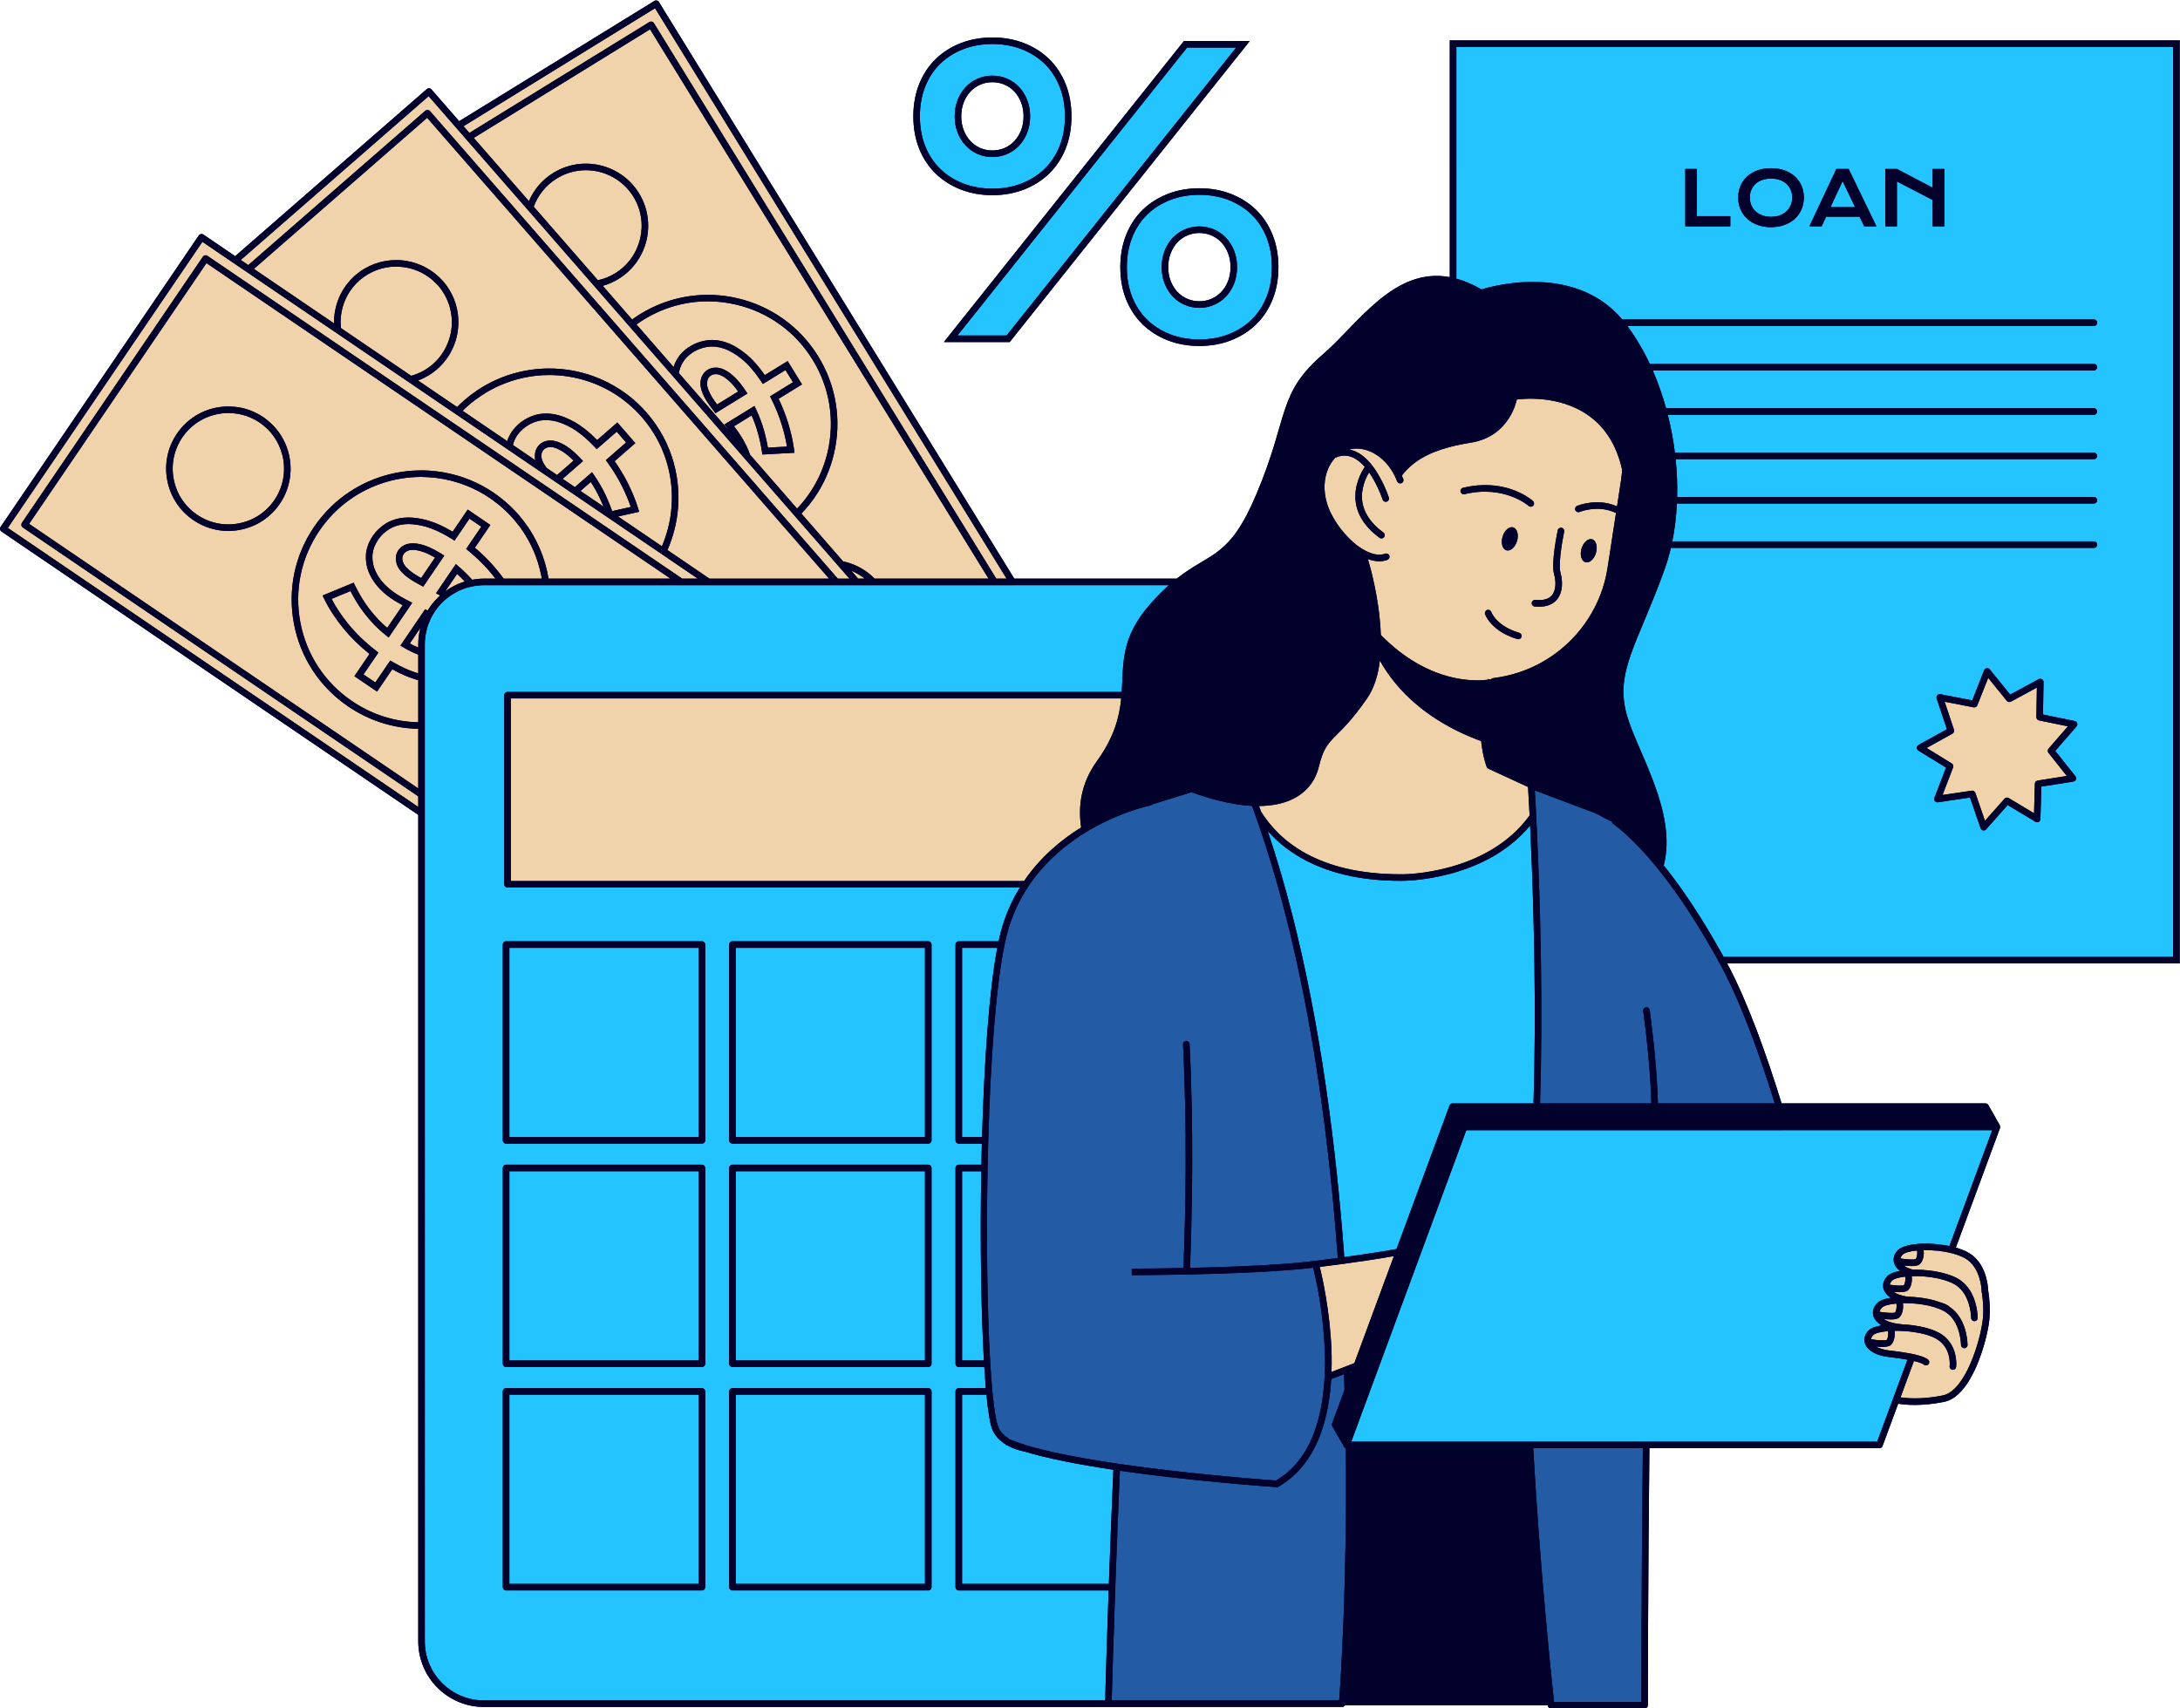 <?xml version="1.0" encoding="UTF-8" standalone="no"?><svg xmlns="http://www.w3.org/2000/svg" xmlns:xlink="http://www.w3.org/1999/xlink" fill="#000000" height="391.8" preserveAspectRatio="xMidYMid meet" version="1" viewBox="-0.0 -0.1 499.9 391.8" width="499.9" zoomAndPan="magnify"><g fill="#01012c" id="change1_1"><path d="M499.838,220.857V9.162h-167.383V63.456c-12.801-2.365-20.986,10.679-28.965,17.594-10.724,9.294-7.745,14.061-15.371,32.173-6.221,14.776-10.462,13.218-18.282,19.388h-37.249L151.097,.356c-.218-.353-.68-.461-1.032-.245l-44.773,27.587-6.363-7.296c-.131-.15-.316-.242-.514-.255-.195-.017-.394,.053-.544,.183L53.93,58.652l-7.293-4.959c-.165-.112-.368-.154-.562-.117-.196,.037-.368,.15-.48,.315L.13,120.751c-.112,.165-.154,.367-.117,.562,.037,.196,.15,.368,.315,.48l95.584,64.996v189.546c0,8.296,6.75,15.046,15.046,15.046h159.083c.059,0,.115-.008,.173-.009h37.567c.282,0,.526-.159,.654-.393h46.493l.009,.083c.042,.38,.363,.667,.745,.667h21.448c.414,0,.75-.336,.75-.75,0-.516,.007-28.537,.35-58.948h52.753c.314,0,.595-.195,.703-.49l3.586-9.707c1.214,.187,2.491,.281,3.824,.281,2.104,0,4.348-.234,6.698-.704,6.43-1.286,9.851-14.115,10.369-18.644,.301-2.635,.023-5.225-.244-6.86-.051-1.267-.512-6.465-4.597-8.752-.795-.446-1.765-.817-2.828-1.119l10.129-27.421c.062-.17,.041-.347-.02-.512-.016-.071-.024-.144-.061-.208l-2.591-4.558c-.134-.234-.383-.379-.652-.379h-46.761c-3.483-11.289-7.787-23.312-12.47-32.103h103.771Z"/><path d="M214.559,39.711c1.61,1.565,3.55,2.796,5.765,3.658,2.209,.86,4.646,1.296,7.245,1.296s5.036-.436,7.245-1.296c2.215-.862,4.155-2.093,5.765-3.658,1.613-1.568,2.884-3.488,3.777-5.707,.89-2.211,1.342-4.709,1.342-7.425,0-2.687-.451-5.177-1.341-7.402-.893-2.233-2.164-4.162-3.778-5.73-1.61-1.565-3.55-2.796-5.765-3.658-2.209-.86-4.646-1.296-7.245-1.296s-5.036,.436-7.245,1.296c-2.215,.862-4.155,2.093-5.765,3.658-1.614,1.569-2.885,3.497-3.778,5.73-.89,2.225-1.341,4.715-1.341,7.402,0,2.716,.452,5.214,1.342,7.425,.894,2.219,2.164,4.139,3.777,5.707Zm10.24-20.404c.859-.373,1.792-.561,2.771-.561s1.911,.188,2.771,.561c.86,.372,1.621,.905,2.263,1.585,.646,.685,1.165,1.52,1.542,2.484,.378,.965,.57,2.042,.57,3.202s-.192,2.237-.57,3.203c-.378,.964-.896,1.799-1.542,2.483-.642,.68-1.403,1.213-2.263,1.585-1.719,.745-3.822,.745-5.541,0-.86-.372-1.621-.905-2.263-1.585-.646-.684-1.164-1.52-1.542-2.484-.379-.966-.571-2.043-.571-3.202s.192-2.236,.571-3.203c.377-.963,.896-1.799,1.542-2.483,.642-.68,1.403-1.213,2.263-1.585Z"/><path d="M231.535 78.351L286.585 9.308 271.492 9.308 216.442 78.351 231.535 78.351z"/><path d="M275.029,43.079c-2.599,0-5.036,.436-7.246,1.296-2.215,.862-4.154,2.093-5.764,3.658-1.613,1.568-2.885,3.496-3.778,5.73-.89,2.224-1.341,4.714-1.341,7.402,0,2.717,.451,5.215,1.342,7.425,.894,2.22,2.165,4.14,3.777,5.707,1.609,1.565,3.549,2.796,5.764,3.658,2.21,.86,4.647,1.296,7.246,1.296s5.036-.436,7.245-1.296c2.215-.862,4.155-2.093,5.765-3.658,1.612-1.567,2.884-3.487,3.777-5.707,.891-2.21,1.342-4.708,1.342-7.425,0-2.688-.451-5.178-1.341-7.402-.894-2.234-2.165-4.162-3.778-5.73-1.609-1.565-3.55-2.796-5.765-3.658-2.209-.86-4.646-1.296-7.245-1.296Zm7.146,18.086c0,1.16-.191,2.237-.57,3.202-.379,.965-.897,1.801-1.543,2.484-.641,.68-1.401,1.213-2.262,1.585-1.722,.746-3.823,.745-5.541,0-.86-.372-1.621-.905-2.263-1.586-.645-.683-1.163-1.518-1.542-2.483-.379-.965-.57-2.042-.57-3.202s.191-2.237,.57-3.202c.379-.965,.897-1.801,1.543-2.484,.641-.68,1.401-1.213,2.262-1.586,.859-.372,1.791-.561,2.771-.561,.979,0,1.91,.188,2.771,.561,.86,.372,1.621,.905,2.263,1.586,.645,.683,1.163,1.518,1.542,2.483,.379,.965,.57,2.042,.57,3.202Z"/></g><g id="change2_1"><path d="M308.587,332.004c.368,30.834-1.188,53.66-1.501,57.868h-52.156c.073-2.706,.338-12.257,.794-25.212,.009-.249,.018-.498,.026-.75,.009-.251,.017-.497,.026-.75,.276-7.754,.618-16.639,1.024-25.96,2.403,.348,4.824,.671,7.213,.97,.251,.031,.5,.062,.75,.093,.25,.031,.5,.062,.75,.092,6.756,.822,13.166,1.448,18.072,1.881,.253,.022,.505,.044,.75,.066,.254,.022,.505,.044,.75,.065,4.308,.369,7.175,.568,7.629,.599l.224,.016,.195-.11c1.859-1.048,3.502-2.397,4.947-4.006,1.69-1.881,3.097-4.131,4.206-6.741,.105-.247,.209-.496,.309-.75,.096-.245,.185-.499,.277-.75,1.3-3.569,2.11-7.72,2.389-12.434,.679-.261,1.694-.653,2.935-1.133,.041,1.209,.08,2.41,.115,3.602l-2.85,7.715c-.077,.208-.058,.44,.053,.633l.927,1.617,.43,.75,.43,.75,.79,1.378c.023,.071,.036,.145,.08,.208,.073,.105,.171,.184,.283,.24,.042,.027,.088,.036,.134,.054Zm42.996,.028c1.517,27.35,4.288,53.701,4.772,58.198h20.025c.004-4.688,.037-30.441,.35-58.198h-25.147Zm25.834-101.09c.012-.002,.021-.01,.033-.011,.418-.059,.789,.232,.844,.643,1.059,7.849,1.684,14.989,1.889,21.387h26.787c-3.528-11.385-7.883-23.458-12.606-32.103l-.017-.032c-.134-.244-.265-.477-.398-.718-.139-.252-.278-.502-.416-.75-4.642-8.324-8.897-14.572-12.573-19.235-4.978-6.315-8.892-9.73-11.256-11.46l-.082-.448c-.162,.03-.333,.018-.489-.067l-1.641-.887-.757-.409-.371-.201c-.22-.119-.446-.222-.68-.309l-9.99-3.755-.64-.241-.704-.265-1.122-.422-.35-.132-.929-.349c.009,.144,.018,.304,.028,.474,.046,.784,.105,1.837,.174,3.129,.022,.417,.045,.862,.069,1.328,.021,.4,.042,.816,.063,1.25,.276,5.525,.633,13.803,.878,23.575,.068,2.702,.127,5.518,.174,8.421,.004,.25,.008,.499,.012,.75,.004,.249,.007,.5,.011,.75,.145,10.084,.132,21.145-.206,32.103h25.53c-.205-6.332-.825-13.405-1.875-21.186-.054-.399,.219-.76,.61-.832Zm-121.304,104.621c.252,.037,.503,.074,.755,.11,2.378,.344,4.776,.665,7.146,.963,.25,.031,.501,.063,.75,.094,.25,.031,.5,.062,.75,.092,6.739,.824,13.154,1.457,18.072,1.897,.253,.023,.505,.045,.75,.067,.255,.023,.504,.044,.75,.066,3.964,.345,6.719,.547,7.505,.603,2.321-1.346,4.184-3.125,5.688-5.194,.929-1.277,1.724-2.661,2.388-4.136,.111-.246,.209-.499,.313-.75,.103-.249,.207-.497,.303-.75,1.431-3.752,2.152-7.947,2.421-12.159,.015-.234,.028-.468,.04-.702,.014-.259,.031-.519,.041-.778,.075-1.886,.066-3.764-.005-5.594-.311-8.04-1.793-15.15-2.466-18.021-.065-.28-.126-.533-.174-.729-.065,.008-.134,.015-.2,.023-.367,.043-.738,.086-1.121,.127-2.797,.3-6.022,.543-9.405,.739-.253,.015-.509,.028-.763,.042-.25,.014-.5,.028-.751,.042-1.26,.067-2.535,.128-3.814,.183-.25,.011-.5,.021-.75,.031-.25,.01-.5,.021-.75,.031-3.724,.149-7.418,.253-10.759,.325-.249,.005-.502,.011-.747,.016-.257,.005-.504,.01-.756,.015-2.152,.042-4.122,.071-5.81,.091-.258,.003-.505,.006-.75,.008-.256,.003-.51,.005-.75,.008-2.725,.027-4.425,.028-4.493,.028v-1.5c.068,0,1.771-.001,4.493-.028,.242-.002,.493-.005,.75-.008,.246-.003,.49-.005,.75-.008,1.703-.02,3.696-.05,5.87-.093,.466-12.154,.895-31.92-.104-51.284-.02-.389,.263-.713,.639-.77,.025-.004,.045-.017,.071-.018,.411-.023,.767,.296,.788,.71,.999,19.364,.574,39.135,.109,51.331,3.328-.073,7.001-.176,10.7-.325,.25-.01,.5-.02,.75-.031,.25-.011,.5-.021,.75-.032,1.253-.055,2.502-.114,3.737-.18,.251-.013,.502-.027,.752-.041,.255-.014,.509-.029,.762-.044,4.173-.242,8.104-.554,11.269-.96l.647-.083,.001,.004c.842-.103,2.462-.306,4.519-.581-1.892-25.803-5.498-53.384-12.007-78.772-2.051-8.001-4.393-15.781-7.058-23.221-.204-.569-.409-1.136-.617-1.701-.113-.006-.228-.013-.342-.02-.473-.029-.957-.069-1.454-.122-.071-.008-.14-.013-.211-.021-.247-.028-.498-.061-.75-.094-.248-.033-.496-.065-.75-.104-.701-.108-1.427-.243-2.171-.397-.681-.141-1.378-.301-2.096-.482-1.893-.479-3.917-1.104-6.074-1.887l-7.88,2.438-.75,.232-.373,.115c-.098,.11-.224,.196-.377,.233-.011,.003-.02,.011-.031,.013l-.031,.006c-.13,.027-.983,.208-2.355,.612-.226,.067-.469,.141-.722,.219-.229,.072-.471,.15-.721,.232-2.962,.973-7.297,2.708-11.782,5.56-4.044,2.572-8.198,6.053-11.563,10.711-.178,.246-.351,.497-.524,.75-.17,.248-.341,.496-.506,.75-1.754,2.7-3.244,5.758-4.309,9.23-.279,.909-.544,1.948-.797,3.092-.054,.244-.107,.496-.16,.75-.052,.248-.104,.493-.155,.75-1.918,9.761-3.062,26.169-3.569,43.402-.007,.249-.014,.5-.021,.75-.007,.25-.014,.5-.021,.75-.044,1.608-.082,3.221-.115,4.835-.005,.25-.011,.5-.016,.75-.005,.25-.009,.5-.013,.75-.294,16.054-.061,32.055,.591,43.402,.014,.252,.029,.503,.044,.75,.015,.253,.031,.502,.046,.75,.11,1.74,.23,3.362,.36,4.836,.023,.257,.046,.502,.07,.75,.024,.252,.047,.507,.072,.75,.377,3.762,.829,6.408,1.346,7.546,.467,1.028,1.305,1.91,2.421,2.607l-.026,.035c.102,.044,.206,.088,.311,.131,1.09,.453,2.346,.889,3.738,1.31,1.149,.347,2.389,.683,3.706,1.008,.771,.19,1.567,.377,2.387,.56,4.182,.932,8.95,1.765,13.858,2.499,.245,.037,.489,.073,.734,.109Z" fill="#235ca5"/></g><g id="change3_1"><path d="M232.631,134.11H110.958c-.533,0-1.056,.039-1.573,.099-.289,.034-.573,.079-.856,.131-.275,.05-.544,.112-.813,.178-.278,.069-.558,.133-.829,.219-.268,.085-.528,.189-.789,.289-.254,.098-.505,.202-.751,.315-.601,.275-1.18,.59-1.73,.947-.228,.148-.448,.306-.666,.467-.217,.16-.436,.315-.643,.487-.797,.663-1.506,1.424-2.134,2.25-.155,.204-.315,.404-.458,.616-.119,.176-.221,.364-.332,.546-.026,.042-.052,.084-.077,.126-.102,.173-.209,.342-.304,.519-.118,.221-.222,.451-.328,.679-.117,.253-.227,.508-.329,.769-.104,.265-.208,.53-.295,.804-.091,.286-.162,.58-.234,.873-.255,1.037-.405,2.115-.405,3.229v228.679c0,7.469,6.077,13.546,13.546,13.546H253.428c.07-2.613,.336-12.178,.794-25.221h-34.361c-.414,0-.75-.336-.75-.75v-44.902c0-.414,.336-.75,.75-.75h6.201c-.127-1.484-.245-3.101-.353-4.836h-5.848c-.414,0-.75-.336-.75-.75v-44.902c0-.414,.336-.75,.75-.75h5.182c.032-1.615,.069-3.227,.111-4.835h-5.294c-.414,0-.75-.336-.75-.75v-44.902c0-.414,.336-.75,.75-.75h9.131c.282-1.321,.579-2.506,.894-3.531,1.004-3.273,2.374-6.184,3.977-8.791H116.382c-.414,0-.75-.336-.75-.75v-43.374c0-.109,.025-.21,.067-.304,.055-.124,.149-.22,.258-.298,.053-.038,.106-.074,.168-.097,.081-.03,.166-.052,.257-.052h140.847c.433-6.613-.312-12.487,6.701-20.341,1.478-1.655,2.843-3.004,4.116-4.135h-35.415Zm-70.924,229.8c0,.414-.336,.75-.75,.75h-44.902c-.414,0-.75-.336-.75-.75v-44.902c0-.414,.336-.75,.75-.75h44.902c.414,0,.75,.336,.75,.75v44.902Zm0-51.238c0,.414-.336,.75-.75,.75h-44.902c-.414,0-.75-.336-.75-.75v-44.902c0-.414,.336-.75,.75-.75h44.902c.414,0,.75,.336,.75,.75v44.902Zm5.501-96.14c0-.414,.336-.75,.75-.75h44.902c.414,0,.75,.336,.75,.75v44.902c0,.414-.336,.75-.75,.75h-44.902c-.414,0-.75-.336-.75-.75v-44.902Zm0,51.237c0-.414,.336-.75,.75-.75h44.902c.414,0,.75,.336,.75,.75v44.902c0,.414-.336,.75-.75,.75h-44.902c-.414,0-.75-.336-.75-.75v-44.902Zm0,51.238c0-.414,.336-.75,.75-.75h44.902c.414,0,.75,.336,.75,.75v44.902c0,.414-.336,.75-.75,.75h-44.902c-.414,0-.75-.336-.75-.75v-44.902Zm-51.153-103.226h44.902c.414,0,.75,.336,.75,.75v44.902c0,.414-.336,.75-.75,.75h-44.902c-.414,0-.75-.336-.75-.75v-44.902c0-.414,.336-.75,.75-.75Zm44.152,44.902h-43.402v-43.402h43.402v43.402Zm51.903,0h-43.402v-43.402h43.402v43.402Zm16.58-43.402c-1.884,9.889-3.004,26.235-3.495,43.402h-4.584v-43.402h8.079Zm-111.886,51.237h43.402v43.402h-43.402v-43.402Zm95.306,43.402h-43.402v-43.402h43.402v43.402Zm12.905-43.402c-.282,16.004-.044,31.962,.605,43.402h-5.009v-43.402h4.404Zm-108.211,51.238h43.402v43.402h-43.402v-43.402Zm95.306,43.402h-43.402v-43.402h43.402v43.402Zm22.848-30.348c5.402,1.641,12.728,3.029,20.352,4.169-.411,9.405-.756,18.368-1.034,26.179h-33.664v-43.402h5.588c.395,4.085,.871,6.962,1.419,8.167,.591,1.301,1.647,2.402,3.035,3.257l-.031,.071c.182,.08,.373,.159,.565,.238,1.096,.59,2.368,1.04,3.772,1.321Zm221.884-73.706l-4.039,10.935-4.826,13.064-.951,2.575c-.049-.01-.099-.018-.149-.028-.25-.05-.5-.101-.755-.144-.254-.043-.511-.078-.768-.113-.575-.08-1.154-.148-1.732-.192-.436-.033-.87-.055-1.3-.068-.413-.012-.82-.013-1.219-.005-2.715,.053-5.052,.557-5.959,1.546-.862,.939-1.123,2.033-.734,3.079,.228,.613,.67,1.159,1.284,1.62-1.354,.252-2.426,.667-2.973,1.263-.862,.938-1.122,2.032-.733,3.079,.263,.706,.821,1.319,1.591,1.82-1.453,.246-2.61,.672-3.185,1.297-.862,.938-1.123,2.032-.733,3.079,.286,.769,.914,1.431,1.795,1.954-1.396,.244-2.5,.654-3.044,1.247-.838,.912-1.091,1.976-.712,2.993,.58,1.561,2.575,2.684,5.337,3.006,.292,.034,.691,.081,1.151,.138,.242,.03,.5,.064,.773,.101,.248,.034,.506,.07,.77,.109,.543,.08,1.11,.171,1.672,.273l-3.095,8.378-.263,.712-.265,.719-3.32,8.987h-120.599l.15-.407,.044-.12,.232-.629,.277-.75,6.245-16.908,.347-.939,.347-.94,.546-1.479,8.006-21.674,.315-.853,.316-.856,9.555-25.868h120.6Z" fill="#23c4ff"/></g><g id="change4_1"><path d="M469.735,172.554l4.212,5.312-6.695,1.061c-.356,.057-.622,.359-.633,.72l-.188,6.776-5.811-3.49c-.309-.185-.706-.125-.946,.145l-4.5,5.069-2.208-6.409c-.105-.306-.393-.506-.709-.506-.036,0-.072,.002-.109,.008l-6.705,.991,2.428-6.328c.129-.337,0-.718-.308-.907l-5.772-3.551,5.927-3.287c.316-.175,.462-.55,.349-.893l-2.14-6.432,6.653,1.293c.354,.069,.707-.125,.84-.46l2.495-6.303,4.267,5.268c.228,.281,.625,.359,.939,.188l5.962-3.225-.117,6.777c-.006,.361,.246,.675,.6,.748l6.639,1.362-4.446,5.116c-.236,.273-.245,.675-.021,.958ZM148.916,4.951c.353-.215,.814-.108,1.032,.245l78.508,127.414h2.37L150.213,1.782l-43.922,27.063,1.344,1.541L148.916,4.951Zm77.779,127.659L149.064,6.621l-40.429,24.911,12.65,14.506c1.12-2.597,3.011-4.891,5.597-6.485,6.701-4.127,15.511-2.036,19.639,4.665,4.128,6.7,2.035,15.51-4.665,19.639-1.15,.708-2.373,1.242-3.638,1.598l6.739,7.727c.606-.439,1.225-.864,1.869-1.26,13.915-8.576,32.213-4.23,40.788,9.687,4.153,6.741,5.434,14.696,3.604,22.4-1.242,5.226-3.816,9.909-7.447,13.68l9.571,10.974c.113,.024,.227,.037,.34,.063,2.653,.63,5.008,1.983,6.871,3.884h26.14Zm-56.611-32.414c.84,1.363,1.468,2.693,1.898,3.971l10.8,12.384c3.398-3.563,5.811-7.972,6.979-12.89,1.737-7.314,.522-14.867-3.422-21.267-3.943-6.4-10.143-10.881-17.457-12.618-2.176-.517-4.374-.772-6.556-.772-5.151,0-10.215,1.424-14.711,4.194-.574,.354-1.125,.731-1.665,1.119l8.512,9.761c.191-.599,.443-1.18,.762-1.735,.676-1.179,1.698-2.196,3.037-3.021,1.138-.7,2.419-1.159,3.81-1.363,1.406-.208,2.9-.047,4.438,.476,1.508,.513,3.072,1.432,4.648,2.734,1.421,1.173,2.839,2.774,4.223,4.764l5.233-3.224,3.295,5.348-5.367,3.307c.885,1.848,1.621,3.724,2.192,5.585,.633,2.069,1.084,4.082,1.339,5.982l.108,.805-7.362,.404-.1-.677c-.208-1.414-.531-2.901-.96-4.42-.358-1.268-.827-2.567-1.399-3.87l-4.034,2.486c.227,.303,.452,.608,.673,.915,.393,.546,.758,1.092,1.085,1.624Zm-4.595-14.135c-.497-.236-.941-.356-1.322-.356-.029,0-.057,0-.085,.002-.399,.02-.737,.113-1.003,.277l-.001,0c-.594,.366-.895,.907-.944,1.702-.055,.874,.334,1.994,1.157,3.33,.196,.317,.426,.66,.691,1.028,.148,.206,.302,.415,.461,.628l4.831-2.977c-.649-.916-1.273-1.659-1.859-2.215-.701-.666-1.348-1.144-1.924-1.419Zm32.826,46.548c-.941-.747-1.984-1.356-3.109-1.812l1.58,1.812h1.529Zm-53.07-87.605c-2.411-3.913-6.605-6.07-10.896-6.07-2.285,0-4.596,.612-6.679,1.896-2.47,1.521-4.301,3.788-5.281,6.472l14.713,16.871c1.385-.304,2.726-.829,3.968-1.594,5.996-3.695,7.869-11.579,4.174-17.574Zm27.768,48.003l-6.886,4.243,.507,.66c.219,.285,.43,.575,.644,.863l-11.618-13.322c.151-.829,.439-1.621,.865-2.361,.55-.96,1.399-1.798,2.522-2.491,.963-.593,2.053-.982,3.242-1.156,1.172-.172,2.427-.034,3.737,.411,1.335,.454,2.74,1.285,4.176,2.47,1.447,1.195,2.907,2.891,4.337,5.038l.401,.602,5.182-3.193,1.722,2.794-5.253,3.237,.306,.613c.983,1.972,1.792,3.981,2.401,5.972,.521,1.701,.913,3.358,1.168,4.939l-4.372,.24c-.215-1.271-.515-2.591-.894-3.932-.45-1.595-1.066-3.232-1.832-4.866l-.357-.761Zm-1.622-2.855l-.431-.646c-.871-1.308-1.717-2.354-2.515-3.112-.826-.785-1.582-1.335-2.311-1.685-.762-.363-1.48-.528-2.127-.5-.655,.032-1.233,.2-1.718,.499-1.002,.618-1.575,1.615-1.654,2.885-.076,1.206,.375,2.583,1.377,4.21,.213,.346,.463,.718,.75,1.116,.28,.39,.58,.791,.899,1.206l.412,.535,7.317-4.508ZM97.532,25.293c.15-.13,.35-.196,.544-.183,.198,.013,.383,.105,.514,.255l3.666,4.204,.5,.573,.5,.573,1.344,1.541,.5,.573,.5,.573,14.602,16.743,.676,.775,.729,.836,10.982,12.593,.716,.821,.687,.788,8.238,9.446,.497,.57,.494,.567,11.048,12.668,1.129,1.295,1.554,1.782,14.201,16.284,.675,.774,.63,.723,7.737,8.872,.492,.564,.495,.568,7.326,8.4,.603,.691,.606,.695,2.401,2.753h2.676l-2.234-2.562-.759-.871-.711-.815-8.388-9.618-.494-.567-.494-.566-9.077-10.408-.893-1.023-1.097-1.258-15.082-17.294-.775-.888-.707-.811-9.334-10.703-.494-.566-.495-.567-7.221-8.28-.601-.69-.598-.685-13.449-15.422-.606-.695-.581-.666-13.366-15.326-.5-.573-.5-.573-1.344-1.541-.5-.573-.5-.573-5.706-6.543L55.212,59.524l1.724,1.173L97.532,25.293Zm82.693,107.317h9.903l-2.208-2.532-.556-.637-.565-.647-6.804-7.802-.496-.569-.494-.567-7.106-8.148-.543-.623-.561-.643-5.44-6.238-3.676-4.215-2.187-2.507-.5-.573-3.301-3.785-13.546-15.533-.496-.569-.499-.573-9.359-10.732-.815-.935-.929-1.066-8.163-9.36-.933-1.069-.832-.953-15.815-18.135-.5-.573-.5-.573-1.344-1.541-.5-.573-.5-.573-3.009-3.45L58.219,61.568l18.383,12.501c-.073-4.071,1.576-8.146,4.877-11.025,2.696-2.351,6.032-3.493,9.356-3.497,.298-0,.595,0,.892,.018,.315,.019,.629,.06,.942,.099,.936,.119,1.859,.329,2.759,.632,.392,.132,.777,.282,1.157,.449,.432,.189,.856,.399,1.271,.632,1.381,.776,2.661,1.781,3.761,3.041,2.2,2.523,3.342,5.607,3.484,8.717,.022,.475,.021,.949-.004,1.423-.022,.412-.065,.822-.123,1.231-.131,.938-.353,1.862-.669,2.761-.103,.294-.223,.582-.345,.869-.118,.277-.238,.553-.374,.823-.805,1.596-1.917,3.069-3.345,4.314-1.33,1.159-2.816,2.025-4.38,2.608l8.959,6.092c.529-.536,1.073-1.06,1.646-1.56,.911-.794,1.86-1.514,2.835-2.178,.207-.141,.414-.283,.624-.418,.211-.136,.425-.264,.638-.394,.578-.351,1.164-.683,1.759-.991,.223-.116,.447-.228,.673-.338,.227-.11,.454-.218,.683-.321,6.755-3.068,14.378-3.45,21.309-1.244,.24,.077,.478,.164,.716,.246,.24,.083,.481,.164,.72,.254,2.042,.767,4.009,1.77,5.865,2.995,.266,.176,.53,.355,.791,.54,.275,.195,.551,.389,.821,.594,1.571,1.196,3.044,2.566,4.391,4.11,.491,.563,.947,1.143,1.388,1.731,.604,.807,1.161,1.635,1.672,2.484,.42,.698,.813,1.406,1.17,2.127,.112,.226,.216,.455,.321,.683,.469,1.014,.883,2.047,1.231,3.096,.119,.359,.226,.72,.331,1.082,.675,2.334,1.058,4.73,1.149,7.132,.012,.321,.017,.643,.018,.964,.002,.303,.005,.605-.003,.907-.078,3.131-.651,6.245-1.704,9.217-.083,.235-.168,.47-.258,.704-.09,.234-.183,.467-.279,.699-.092,.224-.187,.446-.285,.668l9.649,6.561h17.531Zm-47.111-20.114l5.264,3.579c-.271-.676-.567-1.359-.891-2.048-.56-1.189-1.236-2.393-2.016-3.587l-2.357,2.056Zm18.673,12.698c.043-.101,.082-.203,.124-.304,.096-.232,.189-.465,.279-.699,.09-.233,.175-.467,.259-.701,1.127-3.176,1.672-6.521,1.625-9.87-.005-.342-.018-.684-.035-1.026-.018-.365-.043-.73-.075-1.094-.51-5.711-2.753-11.316-6.801-15.958-.91-1.043-1.886-1.995-2.907-2.871-.295-.253-.594-.499-.897-.738-.282-.222-.563-.444-.852-.653-2.063-1.501-4.294-2.69-6.623-3.564-.238-.089-.479-.17-.719-.253-.238-.082-.475-.165-.714-.241-2.761-.87-5.636-1.313-8.517-1.313-3.901,0-7.804,.824-11.453,2.451-.231,.103-.465,.195-.694,.304-.225,.108-.441,.238-.664,.352-.597,.306-1.189,.624-1.769,.976-.213,.129-.418,.275-.628,.41-.21,.135-.421,.269-.628,.411-.907,.62-1.797,1.277-2.645,2.017-.476,.416-.929,.848-1.371,1.288l10.231,6.957c.012-.039,.023-.077,.036-.116,.039-.119,.067-.239,.111-.357,.065-.175,.154-.343,.233-.514,.12-.261,.256-.517,.408-.768,.358-.591,.802-1.153,1.332-1.684,.172-.172,.338-.347,.528-.513l.025-.02c.19-.165,.391-.316,.594-.465,.865-.637,1.839-1.139,2.914-1.485,1.354-.437,2.854-.523,4.457-.261,1.572,.259,3.266,.909,5.034,1.934,.245,.142,.494,.312,.741,.474,.254,.166,.509,.338,.766,.524,.258,.187,.517,.379,.778,.586,.876,.697,1.765,1.5,2.663,2.422l4.632-4.04,3.688,4.229,.44,.504-.165,.144-4.586,4c.243,.346,.476,.696,.707,1.047,.885,1.345,1.682,2.718,2.373,4.103,.234,.469,.455,.937,.666,1.402,.661,1.457,1.21,2.891,1.637,4.279l.239,.776-3.138,.701-.884,.198-.815,.182,8.771,5.964,1.287,.875Zm-24.589-22.612c-.567-.163-1.054-.203-1.446-.118-.391,.084-.708,.232-.945,.438-.368,.321-.571,.708-.638,1.18-.029,.203-.039,.417-.015,.655,.074,.716,.489,1.554,1.203,2.485l1.286,.874,1.101,.748,3.783-3.299c-.791-.796-1.528-1.426-2.197-1.879-.8-.541-1.517-.906-2.132-1.084Zm-24.559-23.878c.122-.294,.232-.591,.331-.892,.106-.321,.203-.644,.282-.971,.259-1.064,.385-2.156,.368-3.249-.009-.553-.057-1.104-.137-1.653-.118-.805-.312-1.601-.585-2.378-.521-1.484-1.316-2.898-2.411-4.154-.128-.147-.27-.274-.403-.414-.586-.614-1.216-1.163-1.889-1.636-.452-.317-.922-.597-1.404-.849-.98-.513-2.01-.898-3.073-1.141-.328-.075-.659-.129-.991-.178-.315-.046-.629-.083-.946-.106-.309-.022-.618-.048-.928-.048-2.979,0-5.971,1.034-8.387,3.141-3.251,2.835-4.709,6.965-4.294,10.961l16.11,10.955c1.784-.493,3.489-1.368,4.974-2.664,1.531-1.335,2.653-2.963,3.383-4.724Zm36.791,36.014c.322,.752,.62,1.498,.877,2.231,.02,.057,.046,.116,.065,.173l.073-.016,.844-.189,.856-.191,2.499-.558c-.511-1.517-1.17-3.087-1.963-4.68-.931-1.867-2.058-3.716-3.35-5.497l-.403-.555,4.65-4.056-2.157-2.473-4.588,4.001-.495-.528c-.639-.683-1.27-1.284-1.895-1.847-.281-.253-.563-.507-.841-.736-.274-.225-.544-.428-.813-.628-.526-.391-1.047-.751-1.557-1.046-1.61-.933-3.132-1.522-4.525-1.751-1.366-.226-2.628-.155-3.754,.208-.962,.309-1.824,.764-2.583,1.341-.143,.109-.289,.214-.425,.332-.057,.05-.103,.102-.158,.153-.193,.176-.381,.353-.55,.537-.536,.583-.937,1.207-1.225,1.858-.048,.108-.107,.214-.147,.324-.071,.19-.124,.383-.179,.576-.024,.086-.054,.171-.076,.257l.403,.274,1.516,1.031,3.255,2.213c-.047-.196-.105-.393-.125-.584-.014-.137,.002-.262,.001-.394-.005-.416,.042-.811,.156-1.176,.091-.29,.213-.564,.378-.816,.172-.264,.373-.513,.624-.731l0-0c.43-.375,.972-.635,1.613-.773,.636-.137,1.37-.089,2.18,.143,.767,.222,1.626,.653,2.556,1.283,.912,.617,1.918,1.511,2.991,2.656l.531,.567-4.666,4.069,2.805,1.908,3.267-2.849,.599-.523,.064-.056,.477,.693c1.025,1.489,1.902,3.003,2.606,4.499,.21,.445,.396,.887,.585,1.328ZM4.899,120.382c-.037-.195,.005-.397,.117-.562L46.525,58.777c.232-.343,.699-.432,1.042-.198l3.622,2.463,.641,.436,.641,.436,1.724,1.173,.641,.436,.641,.436,22.102,15.029,1.165,.792,1.406,.956,8.188,5.568,1.424,.968,1.165,.793,11.552,7.855,.628,.427,.624,.424,12.287,8.355,.871,.592,.946,.643,3.174,2.159,1.516,1.031,1.516,1.031,4.079,2.773,1.516,1.031,1.516,1.031,1.412,.96,2.177,1.48,1.608,1.094,13.826,9.402,.626,.426,.617,.42,5.018,3.412h3.587l-7.631-5.189-.619-.421-.63-.429-11.425-7.769-.482-.327-7.295-4.96-.641-.436-.641-.436-2.096-1.425-.709-.482-.807-.549-1.516-1.031-1.198-.814-2.881-1.959-1.516-1.031-1.516-1.031-1.02-.693-.722-.491-.713-.485-10.931-7.433-.626-.426-.627-.427-9.789-6.656-.868-.59-.925-.629-13.63-9.268-.939-.638-.856-.582-19.727-13.414-.641-.436-.641-.436-1.724-1.173-.641-.436-.641-.436-6.348-4.316L1.792,120.975l94.12,64v-2.439L5.214,120.862c-.165-.112-.278-.284-.315-.48Zm74.958,41.542c4.818,3.276,10.362,5.012,16.054,5.119v13.679L6.678,120.044l30.613-45.02,.436-.641,1.012-1.488,1.663-2.446,6.942-10.208,2.677,1.82,.641,.436,.641,.436,1.724,1.173,.641,.436,.641,.436,24.745,16.826,2.211,1.504,4.295,2.921,2.191,1.49,13.839,9.41,.628,.427,.623,.424,13.731,9.337,1.126,.765,1.35,.918,3.885,2.642,1.516,1.031,1.516,1.031,4.079,2.773,1.516,1.031,1.516,1.031,2.126,1.446,1.233,.838,1.072,.729,11.873,8.074,.624,.424,.617,.419,3.15,2.142h-28.002c-.023-.137-.044-.275-.068-.412-.02-.111-.034-.222-.055-.333-.293-1.54-.706-3.037-1.224-4.485-.12-.336-.244-.67-.376-1-.154-.386-.319-.767-.488-1.145-.467-1.043-.992-2.056-1.574-3.033-.13-.218-.266-.431-.401-.645-.135-.214-.271-.427-.411-.637-.61-.911-1.273-1.785-1.983-2.624-.162-.191-.319-.385-.486-.572-.166-.186-.341-.366-.512-.548-1.217-1.298-2.556-2.496-4.013-3.574-.323-.239-.649-.477-.983-.704-.054-.037-.11-.069-.164-.105-.352-.236-.707-.466-1.065-.685-1.802-1.101-3.682-1.984-5.607-2.66-.279-.098-.559-.189-.839-.278-.275-.087-.551-.169-.827-.249-2.032-.581-4.103-.936-6.179-1.072-.258-.017-.516-.032-.773-.042-.256-.01-.512-.017-.768-.02-6.76-.091-13.465,2.118-18.87,6.4-.196,.155-.385,.319-.577,.48-.192,.16-.387,.316-.576,.481-.503,.442-.988,.91-1.464,1.391-.176,.178-.354,.355-.526,.538-.172,.183-.339,.372-.507,.56-.868,.97-1.688,2.002-2.439,3.107-4.453,6.548-6.089,14.438-4.607,22.216,1.481,7.778,5.904,14.514,12.451,18.966Zm-13.272-53.31c.03-.359,.052-.719,.055-1.079,.003-.399-.016-.797-.046-1.193-.106-1.416-.416-2.811-.931-4.136-.402-1.036-.935-2.023-1.576-2.949-.586-.846-1.271-1.634-2.05-2.351-.51-.469-1.046-.918-1.635-1.319-.356-.242-.722-.461-1.093-.668-1.259-.703-2.599-1.208-3.985-1.5-.382-.081-.769-.137-1.157-.186-.355-.045-.713-.07-1.071-.087-1.123-.055-2.258,.007-3.39,.223-3.745,.713-6.988,2.842-9.132,5.995-2.144,3.153-2.932,6.951-2.218,10.696s2.843,6.988,5.995,9.132c2.395,1.628,5.162,2.475,7.996,2.475,.896,0,1.8-.085,2.7-.256,3.745-.713,6.988-2.842,9.132-5.995,1.425-2.096,2.207-4.439,2.406-6.801Zm29.326,39.803v-.762c0-1.303,.184-2.561,.497-3.768l-2.442,3.59c.693,.385,1.332,.683,1.945,.94Zm1.25-21.897c-.911-.321-1.697-.492-2.336-.507-.589-.019-1.072,.071-1.429,.252-.356,.181-.626,.404-.803,.664-.393,.578-.446,1.194-.166,1.94,.307,.819,1.121,1.682,2.418,2.564,.309,.21,.659,.429,1.05,.655,.22,.127,.446,.256,.678,.385l3.145-4.624,.046-.067c-.041-.024-.079-.044-.119-.067-.918-.534-1.753-.936-2.484-1.194Zm7.66,4.995l-.417,.613-.439,.646-.439,.646-1.369,2.014,.034,.019c.648-.467,1.333-.881,2.052-1.242,.234-.117,.466-.236,.706-.341,.245-.107,.497-.198,.748-.293,.295-.111,.588-.224,.892-.316-.557-.591-1.139-1.177-1.767-1.746Zm19.428,1.094l-.006-.038c-.025-.142-.044-.284-.071-.427-.028-.146-.064-.289-.094-.434-.391-1.896-.968-3.722-1.716-5.463-.209-.487-.432-.967-.668-1.44-.385-.771-.804-1.522-1.257-2.252-.134-.215-.264-.432-.403-.643-.603-.915-1.267-1.791-1.976-2.63-.161-.191-.319-.385-.486-.572-.166-.186-.341-.366-.513-.548-.342-.363-.693-.718-1.055-1.064-.544-.52-1.11-1.02-1.699-1.499-.43-.349-.873-.685-1.325-1.011-.209-.151-.415-.305-.629-.45-1.747-1.188-3.584-2.145-5.472-2.892-.293-.116-.588-.217-.883-.322-.29-.103-.579-.206-.871-.299-2.262-.725-4.581-1.152-6.906-1.288-.257-.015-.514-.02-.771-.028-.251-.008-.503-.026-.754-.027-.042-0-.084-.005-.127-.005-6.266,0-12.455,2.088-17.475,6.045-.196,.154-.386,.318-.578,.478-.192,.16-.39,.312-.578,.478-.503,.442-.988,.91-1.462,1.392-.176,.179-.345,.365-.517,.549-.171,.184-.349,.36-.516,.549-.778,.881-1.509,1.821-2.187,2.818-4.227,6.216-5.78,13.707-4.374,21.091,1.406,7.385,5.604,13.779,11.821,18.006,4.565,3.104,9.818,4.76,15.21,4.867v-9.662c-.178-.049-.351-.086-.531-.14-1.752-.53-3.577-1.321-5.435-2.357l-3.481,5.12-5.194-3.533,3.465-5.096c-2.28-1.819-4.292-3.791-5.988-5.867-1.834-2.248-3.324-4.541-4.428-6.816l-.348-.716,7.122-2.943,.31,.632c.481,.98,1,1.933,1.542,2.83,.538,.892,1.142,1.774,1.794,2.623,.65,.845,1.367,1.677,2.128,2.471,.588,.612,1.236,1.218,1.934,1.808l3.537-5.202c-.352-.189-.694-.377-1.025-.563-.569-.32-1.114-.656-1.617-.999-1.218-.828-2.297-1.794-3.207-2.873-.923-1.094-1.618-2.278-2.066-3.521-.263-.728-.417-1.476-.485-2.233-.035-.387-.042-.778-.025-1.17,.007-.175,.006-.349,.024-.524,.016-.165,.056-.329,.084-.494,.127-.751,.367-1.498,.727-2.235,.115-.236,.244-.47,.382-.703,.112-.189,.215-.38,.343-.567,.023-.034,.05-.064,.074-.097,.741-1.06,1.694-1.972,2.844-2.705,1.201-.765,2.629-1.23,4.245-1.382,1.234-.115,2.601-.014,4.073,.289,.261,.054,.529,.122,.797,.189,.164,.041,.323,.07,.49,.116,.107,.03,.221,.074,.329,.106,1.689,.504,3.522,1.339,5.473,2.513l3.457-5.083,.365,.248,1.305,.888,1.414,.962,2.11,1.435-.6,.883-.448,.659-.449,.66-1.652,2.43-.395,.581c.147,.125,.288,.254,.433,.381,.19,.166,.382,.331,.568,.499,.826,.745,1.613,1.513,2.355,2.301,.173,.183,.337,.37,.505,.555,.141,.155,.286,.309,.423,.465,.027,.031,.051,.062,.078,.092,.81,.932,1.551,1.869,2.229,2.806h8.753Zm-59.325-27.61c-.051-.269-.124-.53-.192-.793-.772-3.013-2.579-5.615-5.174-7.379-.755-.513-1.547-.928-2.36-1.26-.465-.19-.937-.349-1.415-.481-.409-.113-.821-.205-1.236-.276-.714-.122-1.434-.19-2.152-.19-4.091,0-8.113,1.956-10.582,5.587-1.918,2.821-2.624,6.22-1.985,9.572s2.544,6.254,5.365,8.172,6.22,2.625,9.572,1.985c3.351-.638,6.253-2.543,8.172-5.365,1.547-2.276,2.29-4.928,2.191-7.627-.016-.422-.052-.845-.11-1.268-.031-.226-.052-.451-.095-.677Zm47.213,25.79c.526,.605,1.024,1.213,1.493,1.82h-2.673c-.92,0-1.818,.096-2.693,.255-.928-1.044-1.962-2.066-3.095-3.043l-.637-.549-1.105,1.624-.446,.656-.446,.656-2.552,3.753,.733,.394c.071,.038,.139,.079,.21,.117-.637,.572-1.228,1.193-1.76,1.865-.159,.2-.311,.406-.46,.614-.15,.211-.294,.426-.433,.644-.07,.109-.135,.221-.202,.332l-.578-.304-.82,1.206-.436,.641-.436,.641-3.977,5.849,.685,.407c1.232,.732,2.371,1.287,3.403,1.671v4.297c-.032-.01-.064-.016-.096-.025-1.831-.554-3.756-1.416-5.722-2.564l-.604-.353-3.421,5.031-2.713-1.845,3.413-5.019-.559-.432c-2.42-1.869-4.539-3.91-6.299-6.064-1.569-1.922-2.872-3.873-3.882-5.81l4.344-1.795c.41,.798,.842,1.575,1.29,2.316,.566,.939,1.202,1.868,1.889,2.762,.684,.889,1.436,1.762,2.235,2.594,.806,.84,1.717,1.667,2.707,2.456l.633,.504,4.445-6.537,.436-.641,.436-.641,.082-.121-.344-.179-.404-.211c-.513-.267-.994-.53-1.465-.792-.084-.047-.179-.095-.262-.141-.533-.3-1.041-.613-1.509-.932-.151-.103-.294-.213-.44-.32-.924-.677-1.755-1.439-2.465-2.279-.584-.692-1.059-1.424-1.426-2.182-.141-.29-.269-.584-.376-.881-.12-.332-.207-.67-.278-1.01-.091-.436-.146-.876-.157-1.322-.008-.311-.001-.623,.03-.936,.054-.545,.189-1.093,.4-1.639,.096-.25,.214-.499,.343-.749,.118-.228,.255-.456,.4-.683,.05-.078,.089-.156,.142-.234,.635-.935,1.471-1.735,2.484-2.381,.999-.636,2.203-1.024,3.58-1.153,1.247-.116,2.679,.03,4.243,.409,.193,.047,.381,.083,.578,.137,.082,.023,.171,.059,.255,.084,.279,.082,.563,.176,.852,.279,1.518,.543,3.161,1.358,4.912,2.46l.613,.386,3.422-5.034,1.581,1.075,1.133,.77-.333,.49-3.136,4.612,.53,.435c.065,.054,.127,.11,.192,.164,.195,.162,.385,.327,.577,.492,.473,.407,.934,.821,1.381,1.243,.536,.507,1.056,1.022,1.552,1.548,.173,.183,.339,.369,.506,.554,.141,.156,.289,.309,.426,.466,.026,.03,.051,.06,.077,.091Zm-10.662-2.857l.409-.601-.658-.414c-.149-.094-.289-.174-.435-.261-.392-.237-.772-.454-1.139-.648-.362-.192-.714-.368-1.05-.518-.326-.146-.643-.278-.944-.383-1.059-.373-2-.572-2.797-.592-.845-.018-1.566,.119-2.146,.415-.584,.296-1.043,.686-1.364,1.157-.557,.819-.702,1.761-.477,2.748,.043,.187,.075,.373,.147,.563,.424,1.131,1.398,2.203,2.979,3.278,.162,.11,.335,.222,.517,.336,.196,.123,.403,.248,.623,.375,.416,.242,.854,.485,1.315,.732l.595,.318,3.491-5.133,.467-.686,.466-.685Zm127.159,32.154H117.132v41.874h117.698c3.728-5.471,8.507-9.454,13.098-12.296-.74-4.767-.081-10.061,3.609-15.194,4.028-5.604,5.157-10.176,5.569-14.383h-28.471Zm225.791,136.104c0-.004-.001-.048-.003-.11-.008-.049-.016-.099-.024-.146l.018,.006c-.02-.377-.087-1.151-.294-2.079-.081-.361-.185-.743-.315-1.137-.517-1.565-1.463-3.277-3.218-4.26-.753-.422-1.647-.761-2.61-1.033-.239-.067-.483-.128-.73-.187-.244-.058-.489-.114-.739-.164-.076-.015-.154-.028-.23-.042-.139-.026-.277-.053-.418-.077-.114-.019-.227-.039-.342-.057-.256-.039-.514-.073-.772-.105-.12-.015-.239-.029-.359-.042-.453-.048-.902-.082-1.349-.107-.665-.037-1.316-.05-1.939-.037,.175,1.2-.171,2.632-.895,3.236-.37,.308-1.079,.417-1.904,.417-.558,0-1.159-.058-1.752-.131,.469,.368,1.167,.71,2.108,.957,1.328-.027,2.743,.057,4.131,.243,.257,.034,.515,.068,.77,.109,.255,.042,.505,.092,.756,.141,.165,.032,.333,.06,.495,.095,.25,.054,.49,.118,.733,.18,.247,.063,.488,.129,.726,.199,.983,.291,1.886,.64,2.631,1.057,.818,.458,1.486,1.037,2.04,1.675,2.535,2.922,2.565,7.146,2.564,7.362-.001,.413-.337,.747-.75,.747h-.001c-.414,0-.749-.336-.749-.75,0-.007-.001-.097-.009-.249-.053-1.028-.438-5.009-3.187-7.058-.201-.15-.413-.291-.64-.418-.7-.392-1.526-.711-2.413-.973-.238-.07-.479-.137-.726-.199-.243-.061-.485-.122-.735-.174-.19-.04-.385-.071-.578-.106-.253-.046-.506-.089-.762-.127-.257-.038-.514-.075-.772-.105-1.284-.148-2.564-.195-3.735-.158l-.073,.003c.181,1.204-.165,2.646-.892,3.252-.37,.308-1.079,.418-1.903,.418-.426,0-.882-.03-1.338-.076,.659,.478,1.706,.907,3.206,1.113,.884,.021,1.789,.084,2.687,.193,.258,.031,.514,.071,.77,.109,.257,.039,.51,.081,.762,.127,.287,.052,.573,.104,.853,.165,.25,.055,.491,.118,.733,.18,.247,.063,.487,.13,.725,.201,.368,.11,.722,.228,1.062,.356,.841,.26,1.453,.539,1.866,.849,.048,.036,.078,.085,.115,.129,.495,.325,.932,.692,1.316,1.092,2.806,2.924,2.842,7.433,2.841,7.657-.001,.413-.337,.747-.75,.747h-.001c-.414,0-.749-.336-.749-.75,0-.007-.001-.097-.009-.249-.057-1.103-.494-5.609-3.827-7.476-.385-.216-.816-.404-1.265-.58-.356-.14-.727-.267-1.114-.382-.238-.071-.478-.139-.725-.201-.243-.061-.485-.123-.735-.176-.308-.065-.622-.12-.937-.173-.255-.042-.511-.078-.769-.112-.259-.035-.517-.067-.777-.093-.787-.08-1.567-.124-2.321-.134-.288-.004-.573-.005-.85,.001,.206,1.218-.138,2.704-.881,3.321-.368,.308-1.077,.418-1.901,.418-.516,0-1.07-.049-1.622-.114,.697,.495,1.799,.941,3.408,1.129,.321,.037,.632,.075,.935,.113,.383,.019,.767,.046,1.152,.081,.262,.024,.523,.045,.784,.076,.259,.031,.514,.07,.771,.107,.414,.061,.821,.13,1.223,.209,.251,.049,.497,.101,.741,.157,.247,.057,.495,.113,.734,.177,1.143,.306,2.178,.691,3.008,1.156,.76,.426,1.365,.93,1.861,1.469,2.416,2.628,2.025,6.159,2.002,6.338-.047,.379-.37,.657-.743,.657-.031,0-.062-.002-.094-.006-.41-.051-.701-.424-.651-.835l.003-.033c.038-.365,.351-4.211-2.965-6.189-.05-.03-.094-.064-.146-.093-.78-.437-1.742-.787-2.795-1.059-.24-.062-.488-.116-.736-.17-.245-.053-.494-.101-.745-.147-.433-.078-.872-.145-1.315-.201-.26-.033-.519-.062-.779-.088-.263-.025-.525-.052-.787-.07-.164-.011-.324-.016-.487-.024-.647-.034-1.281-.047-1.889-.037,.189,1.208-.155,2.667-.887,3.278-.369,.308-1.079,.417-1.903,.417-.454,0-.94-.036-1.426-.087,.672,.399,1.646,.742,2.991,.899,.563,.066,1.091,.132,1.595,.198,.265,.035,.522,.07,.771,.105,.265,.037,.521,.075,.768,.113,.571,.088,1.101,.176,1.585,.267,.261,.049,.507,.099,.744,.149,.26,.055,.504,.112,.736,.169,1.289,.318,2.159,.666,2.691,1.066,.231,.174,.324,.455,.28,.721-.019,.116-.056,.229-.132,.329-.248,.328-.718,.397-1.051,.148-.432-.325-1.295-.608-2.312-.849l-3.081,8.342c2.882,.402,6.146,.266,9.691-.443,5.24-1.048,8.639-12.672,9.174-17.343,.26-2.275,.047-4.562-.186-6.113-.039-.09-.06-.19-.06-.294Zm-104.028-115.804l-.468-.215-1.381-.635-7.243-3.333c-.178-.082-.316-.229-.387-.413-.07-.182-.896-2.409-1.274-5.922-2.046-.753-3.943-1.57-5.69-2.441-.254-.127-.502-.256-.75-.385-.254-.132-.502-.266-.75-.401-8.457-4.577-13.289-10.346-16.033-15.242-.39,3.233-1.272,6.258-2.923,8.652-7.149,10.367-9.294,8.222-11.082,15.729-.658,2.762-2.287,5.23-5.058,6.878-.498,.296-1.03,.566-1.603,.806-.828,.346-1.734,.631-2.724,.844-1.297,.279-2.735,.435-4.323,.448,.154,.423,.301,.853,.453,1.278,4.097,6.583,12.952,14.376,31.957,14.376,.214,0,.429-.001,.645-.003,.113,.006,4.803-.007,10.69-1.627,.248-.068,.498-.14,.75-.214,.248-.073,.499-.151,.75-.229,5.735-1.797,12.282-5.155,16.804-11.419-.147-2.91-.268-4.992-.331-6.037-.013-.208-.023-.371-.03-.495Zm20.933-75.185c.247,.774,.465,1.593,.653,2.455-.059,.838-.145,1.678-.274,2.517l-.57,3.707-.231,1.5-.1,.652c-.661-.295-1.321-.505-1.969-.652-2.055-.463-3.974-.279-5.312,0-1.096,.228-1.803,.514-1.877,.544-.383,.158-.565,.597-.407,.979,.159,.383,.598,.565,.979,.406,.043-.017,4.205-1.699,8.151,.164,.067,.031,.137,.036,.206,.046l-1.005,6.538-.231,1.5-.699,4.547c-2.026,13.178-12.562,23.471-25.717,25.245-.192,.026-.38,.068-.573,.091-.101,.012-.194,.044-.277,.09-.074,.041-.135,.098-.19,.16-.095,.017-.209,.036-.338,.055l-.284-.14c-.022,.063-.038,.125-.059,.188-1.359,.171-3.939,.316-7.254-.334-.245-.048-.497-.105-.75-.162-.246-.056-.496-.117-.75-.181-4.52-1.154-10.13-3.807-15.806-9.592-.023-.723-.063-1.443-.115-2.158-.511-6.94-2.275-13.314-2.851-15.246,.893,.331,1.758,.506,2.576,.506,.665,0,1.301-.111,1.897-.336,.388-.146,.583-.579,.438-.966-.096-.255-.32-.415-.57-.461-.13-.024-.264-.026-.397,.023-1.303,.491-2.97,.183-4.765-.814-.788-.438-1.599-.995-2.419-1.698-.526-.452-1.035-.952-1.529-1.475l-.02-.021c-.226-.24-.445-.485-.661-.736l-.003-.003c-.222-.258-.44-.519-.651-.788l-.002-.002c-1.28-1.63-2.337-3.418-2.975-5.113-1.023-2.715-1.144-5.578-.338-8.061,.428-1.318,1.096-2.432,1.945-3.308,.043-.01,.087-.009,.129-.028,1.304-.574,2.54-.589,3.774-.071,.043,.018,.086,.024,.129,.043,.197,.088,.386,.201,.575,.313,.235,.139,.464,.294,.687,.464,.522,.397,1.013,.865,1.467,1.387-.757,1.122-2.599,4.312-2.07,8.152,.237,1.721,.933,3.33,2.046,4.824,.873,1.171,1.997,2.273,3.399,3.29,.133,.097,.287,.143,.439,.143,.232,0,.462-.107,.608-.31,.243-.335,.168-.805-.167-1.047-1.563-1.133-2.745-2.368-3.565-3.687-.672-1.079-1.106-2.213-1.272-3.402-.408-2.921,.828-5.481,1.562-6.7,1.567,2.24,2.586,4.8,2.949,5.794,.095,.26,.149,.422,.152,.432,.103,.317,.397,.52,.714,.52,.076,0,.154-.012,.23-.037,.395-.127,.61-.55,.483-.944-.023-.07-.16-.482-.397-1.091-.835-2.147-2.977-6.881-6.325-8.981-.227-.142-.463-.262-.701-.378-.068-.033-.132-.077-.201-.108-.169-.076-.34-.139-.511-.2-.315-.112-.632-.194-.951-.252,.334-.086,.674-.147,1.017-.181,.253-.025,.508-.039,.764-.037,.249,.003,.5,.019,.751,.048,1.136,.131,2.286,.527,3.395,1.187,2.243,1.334,4.042,3.564,5.064,6.28,.021,.055,.059,.097,.09,.144,.114,.17,.284,.281,.48,.318,.13,.024,.265,.026,.397-.024,.388-.146,.583-.579,.438-.966-.1-.267-.216-.524-.33-.782,2.403-3.177,5.964-5.236,10.992-6.562,.244-.064,.499-.124,.75-.185,.249-.061,.494-.123,.75-.181,1.048-.234,2.151-.443,3.316-.627,9.056-1.43,10.545-9.89,10.545-9.89,0,0,7.019-1.119,13.612,1.989,.886,.418,1.762,.916,2.615,1.5,2.705,1.852,5.144,4.609,6.752,8.678,.19,.482,.369,.981,.535,1.5Zm-23.456,18.767c.427-1.452,.031-2.848-.885-3.117-.915-.269-2.004,.69-2.43,2.142-.427,1.452-.031,2.848,.885,3.117,.916,.269,2.004-.69,2.43-2.142Zm.51,21.063c-.913-.266-1.695-.583-2.375-.922-.131-.065-.256-.132-.38-.199-.255-.139-.493-.28-.716-.424-.255-.164-.491-.33-.706-.496-.555-.429-.986-.856-1.309-1.241-.677-.805-.905-1.424-.926-1.483-.133-.389-.553-.601-.947-.469-.393,.131-.605,.556-.475,.949,.039,.117,.764,2.161,3.469,3.943,.219,.145,.453,.286,.699,.426,.224,.128,.461,.252,.709,.374,.738,.363,1.571,.701,2.537,.982,.07,.02,.141,.03,.21,.03,.325,0,.624-.212,.72-.54,.116-.397-.112-.814-.51-.93Zm2.648-28.916c.205,0,.409-.084,.558-.247,.154-.171,.205-.391,.177-.602-.023-.169-.094-.332-.229-.455-.017-.015-.065-.057-.133-.115-.937-.785-6.664-5.145-15.918-2.919-.402,.097-.65,.502-.554,.904,.097,.403,.501,.648,.905,.554,9.125-2.194,14.639,2.639,14.693,2.688,.143,.128,.322,.192,.501,.192Zm6.799,15.131c-.321-1.125-.113-3.513,.197-5.688,.074-.52,.153-1.025,.233-1.5,.152-.903,.304-1.692,.417-2.221,.086-.405-.172-.804-.577-.89-.405-.087-.804,.172-.89,.577-.056,.264-.262,1.253-.475,2.533-.078,.468-.156,.973-.229,1.5-.009,.064-.018,.128-.027,.193-.29,2.151-.472,4.573-.091,5.908,.408,1.432,.519,3.542-.516,4.777-.714,.853-1.939,1.203-3.621,1.068-.067-.005-.122,.002-.19-.005-.416-.036-.78,.258-.822,.67-.042,.412,.258,.78,.67,.822,.354,.036,.693,.054,1.02,.054,1.804,0,3.178-.552,4.095-1.646,1.41-1.684,1.341-4.282,.807-6.152Zm5.812-7.188c-.383,.357-.711,.878-.922,1.5-.019,.056-.043,.107-.06,.164-.427,1.452-.031,2.848,.885,3.117,.916,.269,2.004-.69,2.43-2.142,.115-.391,.166-.776,.167-1.138,.002-.603-.146-1.132-.414-1.5-.169-.23-.38-.403-.638-.478-.476-.14-.997,.057-1.449,.478Zm-55.942,165.744c-.28,.038-.553,.074-.819,.11-1.862,.248-3.359,.435-4.243,.543,.606,2.475,2.321,10.142,2.669,18.824,.021,.519,.038,1.04,.049,1.565,.025,1.275,.006,2.505-.034,3.713,.735-.283,1.698-.655,2.817-1.089,.262-.101,.532-.206,.809-.313,.218-.085,.439-.17,.665-.258,.312-.121,.634-.246,.96-.372l1.377-3.727,7.689-20.816c-3.797,.668-7.935,1.274-11.274,1.73-.225,.031-.447,.061-.665,.09Zm131.583-1.131c.255-.218,.47-1.239,.316-1.973-1.631,.153-2.894,.494-3.351,.991-.26,.283-.412,.566-.474,.847,.033,.001,.065-.009,.099-.003,1.483,.239,3.077,.301,3.41,.138Zm-2.727,5.987c.256-.218,.471-1.238,.317-1.972-1.486,.166-2.62,.498-3.048,.965-.276,.3-.427,.6-.48,.898,1.425,.214,2.894,.267,3.212,.109Zm-2.012,6.256c.267-.226,.491-1.32,.301-2.058-1.629,.153-2.892,.494-3.348,.99-.287,.312-.438,.624-.484,.934,.041-0,.08-.011,.122-.004,1.481,.238,3.075,.303,3.409,.138Zm-1.92,6.301c.261-.223,.483-1.289,.308-2.026-1.679,.139-2.979,.461-3.417,.939-.294,.32-.441,.639-.468,.955,.056-.004,.11-.016,.168-.006,1.482,.238,3.073,.301,3.41,.138Z" fill="#f1d3ab"/></g><g id="change5_1"><path d="M422.532,41.424l2.846,5.978h-5.616l2.77-5.978Zm75.806-30.761V219.357h-103.091c-5.12-9.271-9.771-16.055-13.733-20.992,3.132-12.126-6.027-25.955-8.435-34.381-2.86-10.009,2.383-16.205,8.579-33.364,.586-1.623,1.082-3.315,1.491-5.06h97.003c.414,0,.75-.336,.75-.75s-.336-.75-.75-.75h-96.677c.565-2.791,.912-5.703,1.055-8.678h95.622c.414,0,.75-.336,.75-.75s-.336-.75-.75-.75h-95.568c.07-2.862-.041-5.77-.34-8.679h95.908c.414,0,.75-.336,.75-.75s-.336-.75-.75-.75h-96.083c-.363-2.921-.909-5.83-1.629-8.678h97.713c.414,0,.75-.336,.75-.75s-.336-.75-.75-.75h-98.107c-.828-2.992-1.847-5.907-3.057-8.678h101.164c.414,0,.75-.336,.75-.75s-.336-.75-.75-.75h-101.846c-1.469-3.127-3.187-6.047-5.133-8.678h106.98c.414,0,.75-.336,.75-.75s-.336-.75-.75-.75h-108.159c-11.572-13.782-32.278-6.894-32.278-6.894-2.021-1.179-3.934-1.976-5.759-2.473V10.662h164.383Zm-101.559,38.809h-7.653v-10.818h-2.668v13.158h10.321v-2.341Zm16.864-4.276c0-.994-.183-1.902-.548-2.727-.365-.825-.877-1.534-1.536-2.126-.66-.592-1.452-1.051-2.379-1.377-.926-.325-1.947-.488-3.064-.488-1.122,0-2.145,.163-3.068,.488-.923,.326-1.715,.784-2.375,1.377-.659,.592-1.171,1.301-1.536,2.126-.366,.825-.548,1.734-.548,2.727,0,.999,.182,1.915,.548,2.748,.365,.834,.877,1.551,1.536,2.151,.66,.6,1.451,1.068,2.375,1.401,.923,.334,1.946,.501,3.068,.501,1.117,0,2.138-.167,3.064-.501,.926-.333,1.719-.801,2.379-1.401,.659-.6,1.171-1.317,1.536-2.151,.365-.833,.548-1.749,.548-2.748Zm16.643,6.617l-6.365-13.158h-2.828l-6.18,13.158h2.812l1.019-2.215h7.685l1.053,2.215h2.804Zm15.567-13.158h-2.669v4.293l-8.2-4.293h-2.669v13.158h2.669v-10.305l8.2,4.268v6.036h2.669v-13.158Zm30.469,127.108c-.085-.252-.298-.44-.56-.494l-7.286-1.495,.129-7.438c.005-.267-.133-.516-.36-.654-.228-.137-.513-.145-.746-.019l-6.544,3.539-4.682-5.781c-.168-.208-.436-.31-.696-.269-.264,.04-.486,.217-.584,.465l-2.738,6.917-7.303-1.419c-.257-.05-.53,.041-.706,.241s-.232,.479-.148,.732l2.349,7.059-6.505,3.607c-.233,.129-.381,.373-.387,.639-.006,.267,.13,.516,.357,.656l6.336,3.897-2.665,6.945c-.096,.249-.052,.53,.115,.738,.166,.207,.432,.311,.694,.273l7.359-1.087,2.423,7.033c.087,.252,.301,.439,.562,.491,.049,.01,.098,.015,.146,.015,.212,0,.417-.09,.561-.252l4.938-5.563,6.377,3.831c.228,.137,.513,.143,.746,.015s.382-.371,.39-.637l.207-7.436,7.348-1.165c.264-.042,.484-.22,.582-.468,.097-.249,.054-.53-.111-.738l-4.622-5.83,4.88-5.615c.175-.201,.229-.48,.144-.733Zm-66.737-123.761c-.431-.374-.944-.658-1.536-.855-.592-.197-1.237-.295-1.932-.295s-1.34,.098-1.932,.295c-.592,.197-1.105,.481-1.541,.855-.434,.373-.774,.829-1.019,1.368-.244,.539-.366,1.148-.366,1.827s.122,1.291,.366,1.835c.245,.545,.584,1.009,1.019,1.394,.435,.385,.948,.681,1.541,.889,.592,.207,1.237,.311,1.932,.311s1.34-.104,1.932-.311c.591-.208,1.104-.504,1.536-.889,.432-.385,.772-.849,1.019-1.394,.247-.544,.371-1.156,.371-1.835s-.123-1.288-.371-1.827c-.247-.539-.586-.995-1.019-1.368Zm-57.738,178.106c-.004-.25-.008-.501-.012-.75-.046-2.877-.105-5.668-.172-8.347-.22-8.767-.53-16.335-.791-21.785-4.793,5.818-11.277,8.97-16.917,10.671-.252,.076-.502,.149-.75,.219-.253,.072-.501,.139-.75,.205-5.911,1.569-10.556,1.583-10.689,1.588-.213,.002-.427,.003-.637,.003-16.643,.001-25.674-6.035-30.43-11.433,2.086,6.233,3.963,12.673,5.64,19.264,6.446,25.323,10.032,52.777,11.92,78.469,3.57-.49,8.035-1.146,11.984-1.86l12.153-32.9c.108-.295,.389-.49,.703-.49h18.551c.339-10.954,.353-22.018,.207-32.103-.004-.252-.008-.5-.012-.75Zm-42.159,94.823l.194-.525-.209,.081c.005,.149,.01,.296,.015,.444Zm-18.029-253.764c0,2.524-.415,4.833-1.232,6.865-.815,2.024-1.971,3.771-3.432,5.192-1.466,1.424-3.236,2.547-5.265,3.336-2.034,.792-4.288,1.193-6.7,1.193s-4.666-.401-6.701-1.193c-2.027-.79-3.798-1.912-5.264-3.336-1.461-1.421-2.616-3.168-3.432-5.192-.817-2.031-1.232-4.341-1.232-6.865,0-2.496,.415-4.799,1.233-6.845,.815-2.038,1.97-3.792,3.431-5.212,1.466-1.424,3.236-2.546,5.264-3.336,2.035-.792,4.289-1.193,6.701-1.193s4.666,.401,6.7,1.193c2.028,.789,3.799,1.912,5.265,3.336,1.461,1.421,2.615,3.174,3.431,5.212,.818,2.046,1.233,4.35,1.233,6.845Zm-7.983,0c0-1.348-.227-2.609-.674-3.75-.449-1.145-1.071-2.143-1.848-2.965-.782-.829-1.71-1.479-2.758-1.933-2.099-.908-4.638-.906-6.732,0-1.048,.454-1.976,1.104-2.757,1.933-.777,.823-1.399,1.821-1.849,2.966-.447,1.141-.674,2.402-.674,3.75s.227,2.609,.674,3.75c.449,1.145,1.071,2.143,1.848,2.965,.782,.829,1.71,1.479,2.758,1.933,1.048,.454,2.181,.685,3.366,.685,1.185,0,2.317-.23,3.366-.684,1.048-.454,1.976-1.104,2.757-1.933,.777-.823,1.399-1.821,1.849-2.966,.447-1.141,.674-2.402,.674-3.75Zm-11.46-50.358l-52.658,66.043h11.255L283.47,10.808h-11.255Zm-51.347,31.164c-2.027-.789-3.798-1.912-5.263-3.336-1.462-1.422-2.617-3.168-3.432-5.192-.818-2.032-1.233-4.341-1.233-6.865,0-2.495,.415-4.798,1.234-6.845,.814-2.037,1.969-3.791,3.431-5.212,1.465-1.424,3.236-2.546,5.263-3.336,2.035-.792,4.29-1.193,6.701-1.193s4.667,.401,6.701,1.193c2.027,.79,3.798,1.912,5.263,3.336,1.462,1.421,2.617,3.175,3.431,5.212,.819,2.047,1.234,4.35,1.234,6.845,0,2.523-.415,4.833-1.233,6.865-.814,2.024-1.969,3.771-3.432,5.192-1.465,1.424-3.236,2.547-5.263,3.336-2.035,.792-4.29,1.193-6.701,1.193s-4.667-.401-6.701-1.193Zm-1.271-11.644c.448,1.144,1.07,2.142,1.848,2.966,.782,.829,1.71,1.479,2.758,1.933,1.048,.454,2.181,.684,3.366,.684s2.318-.23,3.366-.684c1.048-.454,1.976-1.104,2.758-1.933,.778-.824,1.399-1.822,1.848-2.965,.447-1.141,.674-2.402,.674-3.75s-.227-2.609-.674-3.75c-.448-1.143-1.069-2.141-1.848-2.966-.782-.829-1.71-1.479-2.758-1.933-2.097-.907-4.636-.907-6.732,0-1.048,.454-1.976,1.104-2.758,1.933-.778,.825-1.4,1.823-1.848,2.965-.447,1.142-.674,2.403-.674,3.75s.227,2.608,.674,3.75Z" fill="#23c4ff"/></g><g id="change1_2"><path d="M400.673,50.095c.66,.6,1.451,1.068,2.375,1.401,.923,.334,1.946,.501,3.068,.501,1.117,0,2.138-.167,3.064-.501,.926-.333,1.719-.801,2.379-1.401,.659-.6,1.171-1.317,1.536-2.151,.365-.833,.548-1.749,.548-2.748,0-.994-.183-1.902-.548-2.727-.365-.825-.877-1.534-1.536-2.126-.66-.592-1.452-1.051-2.379-1.377-.926-.325-1.947-.488-3.064-.488-1.122,0-2.145,.163-3.068,.488-.923,.326-1.715,.784-2.375,1.377-.659,.592-1.171,1.301-1.536,2.126-.366,.825-.548,1.734-.548,2.727,0,.999,.182,1.915,.548,2.748,.365,.834,.877,1.551,1.536,2.151Zm.951-6.726c.245-.539,.584-.995,1.019-1.368,.435-.374,.948-.658,1.541-.855,.592-.197,1.237-.295,1.932-.295s1.34,.098,1.932,.295c.591,.197,1.104,.481,1.536,.855,.432,.373,.772,.829,1.019,1.368,.247,.539,.371,1.148,.371,1.827s-.123,1.291-.371,1.835c-.247,.545-.586,1.009-1.019,1.394-.431,.385-.944,.681-1.536,.889-.592,.207-1.237,.311-1.932,.311s-1.34-.104-1.932-.311c-.592-.208-1.105-.504-1.541-.889-.434-.385-.774-.849-1.019-1.394-.244-.544-.366-1.156-.366-1.835s.122-1.288,.366-1.827Zm17.119,6.229h7.685l1.053,2.215h2.804l-6.365-13.158h-2.828l-6.18,13.158h2.812l1.019-2.215Zm3.788-8.175l2.846,5.978h-5.616l2.77-5.978Zm12.452,10.389h-2.669v-13.158h2.669l8.2,4.293v-4.293h2.669v13.158h-2.669v-6.036l-8.2-4.268v10.305Zm-38.205,0h-10.321v-13.158h2.668v10.818h7.653v2.341Zm-175.334-18.518c.782,.829,1.71,1.479,2.758,1.933,1.048,.454,2.181,.684,3.366,.684s2.318-.23,3.366-.684c1.048-.454,1.976-1.104,2.758-1.933,.778-.824,1.399-1.822,1.848-2.965,.447-1.141,.674-2.402,.674-3.75s-.227-2.609-.674-3.75c-.448-1.143-1.069-2.141-1.848-2.966-.782-.829-1.71-1.479-2.758-1.933-2.097-.907-4.636-.907-6.732,0-1.048,.454-1.976,1.104-2.758,1.933-.778,.825-1.4,1.823-1.848,2.965-.447,1.142-.674,2.403-.674,3.75s.227,2.608,.674,3.75c.448,1.144,1.07,2.142,1.848,2.966Zm-.451-9.918c.377-.963,.896-1.799,1.542-2.483,.642-.68,1.403-1.213,2.263-1.585,.859-.373,1.792-.561,2.771-.561s1.911,.188,2.771,.561c.86,.372,1.621,.905,2.263,1.585,.646,.685,1.165,1.52,1.542,2.484,.378,.965,.57,2.042,.57,3.202s-.192,2.237-.57,3.203c-.378,.964-.896,1.799-1.542,2.483-.642,.68-1.403,1.213-2.263,1.585-1.719,.745-3.822,.745-5.541,0-.86-.372-1.621-.905-2.263-1.585-.646-.684-1.164-1.52-1.542-2.484-.379-.966-.571-2.043-.571-3.202s.192-2.236,.571-3.203Zm-6.435,16.335c1.61,1.565,3.55,2.796,5.765,3.658,2.209,.86,4.646,1.296,7.245,1.296s5.036-.436,7.245-1.296c2.215-.862,4.155-2.093,5.765-3.658,1.613-1.568,2.884-3.488,3.777-5.707,.89-2.211,1.342-4.709,1.342-7.425,0-2.687-.451-5.177-1.341-7.402-.893-2.233-2.164-4.162-3.778-5.73-1.61-1.565-3.55-2.796-5.765-3.658-2.209-.86-4.646-1.296-7.245-1.296s-5.036,.436-7.245,1.296c-2.215,.862-4.155,2.093-5.765,3.658-1.614,1.569-2.885,3.497-3.778,5.73-.89,2.225-1.341,4.715-1.341,7.402,0,2.716,.452,5.214,1.342,7.425,.894,2.219,2.164,4.139,3.777,5.707Zm-2.385-19.978c.814-2.037,1.969-3.791,3.431-5.212,1.465-1.424,3.236-2.546,5.263-3.336,2.035-.792,4.29-1.193,6.701-1.193s4.667,.401,6.701,1.193c2.027,.79,3.798,1.912,5.263,3.336,1.462,1.421,2.617,3.175,3.431,5.212,.819,2.047,1.234,4.35,1.234,6.845,0,2.523-.415,4.833-1.233,6.865-.814,2.024-1.969,3.771-3.432,5.192-1.465,1.424-3.236,2.547-5.263,3.336-2.035,.792-4.29,1.193-6.701,1.193s-4.667-.401-6.701-1.193c-2.027-.789-3.798-1.912-5.263-3.336-1.462-1.422-2.617-3.168-3.432-5.192-.818-2.032-1.233-4.341-1.233-6.865,0-2.495,.415-4.798,1.234-6.845Zm150.489,105.99c.017-.057,.041-.108,.06-.164,.21-.622,.539-1.143,.922-1.5,.452-.421,.973-.618,1.449-.478,.258,.076,.469,.248,.638,.478,.269,.368,.417,.897,.414,1.5-.001,.362-.052,.747-.167,1.138-.427,1.452-1.515,2.411-2.43,2.142-.915-.269-1.312-1.664-.885-3.117Zm-84.267-73.206c-2.099-.908-4.638-.906-6.732,0-1.048,.454-1.976,1.104-2.757,1.933-.777,.823-1.399,1.821-1.849,2.966-.447,1.141-.674,2.402-.674,3.75s.227,2.609,.674,3.75c.449,1.145,1.071,2.143,1.848,2.965,.782,.829,1.71,1.479,2.758,1.933,1.048,.454,2.181,.685,3.366,.685,1.185,0,2.317-.23,3.366-.684,1.048-.454,1.976-1.104,2.757-1.933,.777-.823,1.399-1.821,1.849-2.966,.447-1.141,.674-2.402,.674-3.75s-.227-2.609-.674-3.75c-.449-1.145-1.071-2.143-1.848-2.965-.782-.829-1.71-1.479-2.758-1.933Zm3.779,8.648c0,1.16-.191,2.237-.57,3.202-.379,.965-.897,1.801-1.543,2.484-.641,.68-1.401,1.213-2.262,1.585-1.722,.746-3.823,.745-5.541,0-.86-.372-1.621-.905-2.263-1.586-.645-.683-1.163-1.518-1.542-2.483-.379-.965-.57-2.042-.57-3.202s.191-2.237,.57-3.202c.379-.965,.897-1.801,1.543-2.484,.641-.68,1.401-1.213,2.262-1.586,.859-.372,1.791-.561,2.771-.561,.979,0,1.91,.188,2.771,.561,.86,.372,1.621,.905,2.263,1.586,.645,.683,1.163,1.518,1.542,2.483,.379,.965,.57,2.042,.57,3.202ZM499.838,9.162h-167.383V63.456c-12.801-2.365-20.986,10.679-28.965,17.594-10.724,9.294-7.745,14.061-15.371,32.173-6.221,14.776-10.462,13.218-18.282,19.388h-37.249L151.097,.356c-.218-.353-.68-.461-1.032-.245l-44.773,27.587-6.363-7.296c-.131-.15-.316-.242-.514-.255-.195-.017-.394,.053-.544,.183L53.93,58.652l-7.293-4.959c-.165-.112-.368-.154-.562-.117-.196,.037-.368,.15-.48,.315L.13,120.751c-.112,.165-.154,.367-.117,.562,.037,.196,.15,.368,.315,.48l95.584,64.996v189.546c0,8.296,6.75,15.046,15.046,15.046h159.083c.059,0,.115-.008,.173-.009h37.567c.282,0,.526-.159,.654-.393h46.493l.009,.083c.042,.38,.363,.667,.745,.667h21.448c.414,0,.75-.336,.75-.75,0-.516,.007-28.537,.35-58.948h52.753c.314,0,.595-.195,.703-.49l3.586-9.707c1.214,.187,2.491,.281,3.824,.281,2.104,0,4.348-.234,6.698-.704,6.43-1.286,9.851-14.115,10.369-18.644,.301-2.635,.023-5.225-.244-6.86-.051-1.267-.512-6.465-4.597-8.752-.795-.446-1.766-.817-2.828-1.119l10.129-27.421c.062-.17,.041-.347-.02-.512-.016-.071-.024-.144-.061-.208l-2.591-4.558c-.134-.234-.383-.379-.652-.379h-46.762c-3.483-11.289-7.787-23.312-12.47-32.103h103.771V9.162Zm-195.573,99.014c.428-1.318,1.096-2.432,1.945-3.308,.043-.01,.087-.009,.129-.028,1.304-.574,2.54-.589,3.774-.071,.043,.018,.086,.024,.129,.043,.197,.088,.386,.201,.575,.313,.235,.139,.464,.294,.687,.464,.522,.397,1.013,.865,1.467,1.387-.757,1.122-2.599,4.312-2.07,8.152,.237,1.721,.933,3.33,2.046,4.824,.873,1.171,1.997,2.273,3.399,3.29,.133,.097,.287,.143,.439,.143,.232,0,.462-.107,.608-.31,.243-.335,.168-.805-.167-1.047-1.563-1.133-2.745-2.368-3.565-3.687-.672-1.079-1.106-2.213-1.272-3.402-.408-2.921,.828-5.481,1.562-6.7,1.567,2.24,2.586,4.8,2.949,5.794,.095,.26,.149,.422,.152,.432,.103,.317,.397,.52,.714,.52,.076,0,.154-.012,.23-.037,.395-.127,.61-.55,.483-.944-.023-.07-.16-.482-.397-1.091-.835-2.147-2.977-6.881-6.325-8.981-.227-.142-.463-.262-.701-.378-.068-.033-.132-.077-.201-.108-.169-.076-.34-.139-.511-.2-.315-.112-.632-.194-.951-.252,.334-.086,.674-.147,1.017-.181,.253-.025,.508-.039,.764-.037,.249,.003,.5,.019,.751,.048,1.136,.131,2.286,.527,3.395,1.187,2.243,1.334,4.042,3.564,5.064,6.28,.021,.055,.059,.097,.09,.144,.114,.17,.284,.281,.48,.318,.13,.024,.265,.026,.397-.024,.388-.146,.583-.579,.438-.966-.1-.267-.216-.524-.33-.782,2.403-3.177,5.964-5.236,10.992-6.562,.244-.064,.499-.124,.75-.185,.249-.061,.494-.123,.75-.181,1.048-.234,2.151-.443,3.316-.627,9.056-1.43,10.545-9.89,10.545-9.89,0,0,7.019-1.119,13.612,1.989,.886,.418,1.762,.916,2.615,1.5,2.705,1.852,5.144,4.609,6.752,8.678,.19,.482,.369,.981,.535,1.5,.247,.774,.465,1.593,.653,2.455-.059,.838-.145,1.678-.274,2.517l-.57,3.707-.231,1.5-.1,.652c-.661-.295-1.321-.505-1.969-.652-2.055-.463-3.974-.279-5.312,0-1.096,.228-1.803,.514-1.877,.544-.383,.158-.565,.597-.407,.979,.159,.383,.598,.565,.979,.406,.043-.017,4.205-1.699,8.151,.164,.067,.031,.137,.036,.206,.046l-1.005,6.538-.231,1.5-.699,4.547c-2.026,13.178-12.562,23.471-25.717,25.245-.192,.026-.38,.068-.573,.091-.101,.012-.194,.044-.277,.09-.074,.041-.135,.098-.19,.16-.095,.017-.209,.036-.338,.055l-.284-.14c-.022,.063-.038,.125-.059,.188-1.359,.171-3.939,.316-7.254-.334-.245-.048-.497-.105-.75-.162-.246-.056-.496-.117-.75-.181-4.52-1.154-10.13-3.807-15.806-9.592-.023-.723-.063-1.443-.115-2.158-.511-6.94-2.275-13.314-2.851-15.246,.893,.331,1.758,.506,2.576,.506,.665,0,1.301-.111,1.897-.336,.388-.146,.583-.579,.438-.966-.096-.255-.32-.415-.57-.461-.13-.024-.264-.026-.397,.023-1.303,.491-2.97,.183-4.765-.814-.788-.438-1.599-.995-2.419-1.698-.526-.452-1.035-.952-1.529-1.475l-.02-.021c-.226-.24-.445-.485-.661-.736l-.003-.003c-.222-.258-.44-.519-.651-.788l-.002-.002c-1.28-1.63-2.337-3.418-2.975-5.113-1.023-2.715-1.144-5.578-.338-8.061Zm47.386,144.783h-18.551c-.314,0-.595,.195-.703,.49l-12.153,32.9c-3.949,.714-8.414,1.37-11.984,1.86-1.888-25.692-5.473-53.146-11.92-78.469-1.678-6.591-3.554-13.031-5.64-19.264,4.755,5.398,13.786,11.434,30.43,11.433,.21,0,.424-.001,.637-.003,.134-.005,4.779-.02,10.689-1.588,.248-.066,.497-.134,.75-.205,.248-.07,.498-.143,.75-.219,5.64-1.701,12.124-4.853,16.917-10.671,.26,5.45,.571,13.018,.791,21.785,.067,2.679,.126,5.47,.172,8.347,.004,.249,.008,.5,.012,.75,.004,.25,.008,.498,.012,.75,.145,10.084,.132,21.148-.207,32.103Zm-58.619-68.652c.99-.213,1.896-.498,2.724-.844,.573-.24,1.105-.51,1.603-.806,2.771-1.647,4.401-4.116,5.058-6.878,1.787-7.507,3.932-5.362,11.082-15.729,1.651-2.393,2.533-5.419,2.923-8.652,2.744,4.896,7.576,10.666,16.033,15.242,.248,.134,.495,.269,.75,.401,.248,.129,.496,.258,.75,.385,1.747,.871,3.644,1.688,5.69,2.441,.378,3.513,1.204,5.739,1.274,5.922,.07,.183,.209,.331,.387,.413l7.243,3.333,1.381,.635,.468,.215c.008,.124,.018,.287,.03,.495,.063,1.045,.184,3.127,.331,6.037-4.521,6.264-11.068,9.622-16.804,11.419-.252,.079-.502,.156-.75,.229-.252,.074-.502,.146-.75,.214-5.887,1.619-10.577,1.632-10.69,1.627-.216,.002-.431,.003-.645,.003-19.005,0-27.861-7.793-31.957-14.376-.152-.425-.299-.855-.453-1.278,1.587-.013,3.026-.169,4.323-.448Zm-19.787-2.719c2.157,.783,4.18,1.408,6.074,1.887,.717,.182,1.415,.341,2.096,.482,.744,.154,1.47,.289,2.171,.397,.254,.039,.501,.071,.75,.104,.252,.034,.504,.067,.75,.094,.071,.008,.14,.014,.211,.021,.496,.053,.981,.093,1.454,.122,.114,.007,.229,.015,.342,.02,.208,.565,.413,1.132,.617,1.701,2.665,7.44,5.006,15.22,7.058,23.221,6.508,25.388,10.115,52.969,12.007,78.772-2.057,.275-3.677,.478-4.519,.581l-.001-.004-.647,.083c-3.166,.406-7.096,.718-11.269,.96-.254,.015-.507,.03-.762,.044-.25,.014-.501,.027-.752,.041-1.235,.066-2.484,.126-3.737,.18-.25,.011-.5,.022-.75,.032-.25,.01-.5,.021-.75,.031-3.699,.149-7.372,.253-10.7,.325,.465-12.196,.89-31.967-.109-51.331-.021-.414-.377-.733-.788-.71-.025,.001-.046,.014-.071,.018-.376,.057-.659,.381-.639,.77,.999,19.364,.57,39.129,.104,51.284-2.173,.043-4.167,.073-5.87,.093-.26,.003-.504,.006-.75,.008-.257,.003-.509,.005-.75,.008-2.722,.027-4.425,.028-4.493,.028v1.5c.068,0,1.768-.001,4.493-.028,.24-.002,.494-.005,.75-.008,.245-.003,.492-.005,.75-.008,1.688-.02,3.658-.049,5.81-.091,.252-.005,.499-.01,.756-.015,.245-.005,.498-.011,.747-.016,3.341-.072,7.035-.176,10.759-.325,.25-.01,.5-.021,.75-.031,.25-.01,.5-.021,.75-.031,1.278-.055,2.554-.116,3.814-.183,.252-.013,.501-.028,.751-.042,.254-.014,.51-.028,.763-.042,3.383-.196,6.608-.439,9.405-.739,.383-.041,.755-.084,1.121-.127,.065-.008,.135-.015,.2-.023,.048,.196,.109,.449,.174,.729,.673,2.871,2.156,9.982,2.466,18.021,.071,1.831,.079,3.708,.005,5.594-.01,.259-.027,.518-.041,.778-.012,.234-.025,.468-.04,.702-.269,4.212-.99,8.407-2.421,12.159-.097,.253-.2,.501-.303,.75-.104,.25-.202,.504-.313,.75-.663,1.475-1.459,2.859-2.388,4.136-1.504,2.068-3.367,3.848-5.688,5.194-.786-.056-3.541-.258-7.505-.603-.246-.021-.495-.043-.75-.066-.245-.022-.496-.044-.75-.067-4.918-.44-11.334-1.074-18.072-1.897-.25-.031-.499-.061-.75-.092-.25-.031-.5-.062-.75-.094-2.371-.298-4.769-.619-7.146-.963-.252-.036-.504-.073-.755-.11-.245-.036-.49-.073-.734-.109-4.908-.734-9.676-1.567-13.858-2.499-.82-.183-1.615-.369-2.387-.56-1.317-.325-2.557-.661-3.706-1.008-1.392-.42-2.648-.857-3.738-1.31-.105-.044-.209-.087-.311-.131l.026-.035c-1.116-.697-1.954-1.578-2.421-2.607-.517-1.138-.969-3.784-1.346-7.546-.024-.243-.048-.498-.072-.75-.023-.248-.047-.493-.07-.75-.13-1.474-.25-3.096-.36-4.836-.016-.248-.031-.497-.046-.75-.015-.248-.03-.498-.044-.75-.652-11.347-.885-27.349-.591-43.402,.005-.25,.009-.5,.013-.75,.005-.25,.01-.5,.016-.75,.033-1.614,.071-3.227,.115-4.835,.007-.25,.014-.5,.021-.75,.007-.25,.014-.5,.021-.75,.507-17.234,1.651-33.642,3.569-43.402,.051-.258,.103-.502,.155-.75,.053-.254,.106-.506,.16-.75,.253-1.144,.518-2.183,.797-3.092,1.065-3.472,2.554-6.531,4.309-9.23,.166-.255,.336-.502,.506-.75,.173-.252,.347-.504,.524-.75,3.365-4.658,7.518-8.14,11.563-10.711,4.486-2.852,8.82-4.587,11.782-5.56,.25-.082,.492-.16,.721-.232,.253-.079,.496-.153,.722-.219,1.372-.403,2.225-.585,2.355-.612l.031-.006c.012-.002,.02-.01,.031-.013,.153-.037,.278-.123,.377-.233l.373-.115,.75-.232,7.88-2.438Zm-47.625,130.334h-5.009v-43.402h4.404c-.282,16.004-.044,31.962,.605,43.402Zm-.425-51.237h-4.584v-43.402h8.079c-1.884,9.889-3.004,26.235-3.495,43.402Zm22.733-71.021c-4.592,2.843-9.37,6.825-13.098,12.296H117.132v-41.874h139.974c-.412,4.207-1.541,8.779-5.569,14.383-3.69,5.134-4.349,10.427-3.609,15.194ZM150.213,1.782l80.613,130.829h-2.37L149.948,5.196c-.218-.353-.68-.46-1.032-.245l-41.28,25.435-1.344-1.541L150.213,1.782Zm43.47,126.945c-.113-.027-.227-.039-.34-.063l-9.571-10.974c3.63-3.771,6.205-8.454,7.447-13.68,1.83-7.704,.549-15.659-3.604-22.4-8.575-13.916-26.874-18.262-40.788-9.687-.644,.397-1.263,.821-1.869,1.26l-6.739-7.727c1.265-.356,2.488-.89,3.638-1.598,6.699-4.129,8.792-12.939,4.665-19.639-4.128-6.701-12.938-8.792-19.639-4.665-2.586,1.593-4.476,3.887-5.597,6.485l-12.65-14.506L149.064,6.621l77.63,125.989h-26.14c-1.863-1.901-4.218-3.254-6.871-3.884Zm4.631,3.884h-1.529l-1.58-1.812c1.125,.456,2.168,1.065,3.109,1.812Zm-31.681-34.7c.219,.285,.43,.575,.644,.863l-11.618-13.322c.151-.829,.439-1.621,.865-2.361,.55-.96,1.399-1.798,2.522-2.491,.963-.593,2.053-.982,3.242-1.156,1.172-.172,2.427-.034,3.737,.411,1.335,.454,2.74,1.285,4.176,2.47,1.447,1.195,2.907,2.891,4.337,5.038l.401,.602,5.182-3.193,1.722,2.794-5.253,3.237,.306,.613c.983,1.972,1.792,3.981,2.401,5.972,.521,1.701,.913,3.358,1.168,4.939l-4.372,.24c-.215-1.271-.515-2.591-.894-3.932-.45-1.595-1.066-3.232-1.832-4.866l-.357-.761-6.886,4.243,.507,.66Zm5.726-2.738c.572,1.303,1.041,2.602,1.399,3.87,.429,1.519,.752,3.006,.96,4.42l.1,.677,7.362-.404-.108-.805c-.255-1.9-.706-3.913-1.339-5.982-.571-1.862-1.307-3.738-2.192-5.585l5.367-3.307-3.295-5.348-5.233,3.224c-1.384-1.99-2.802-3.59-4.223-4.764-1.576-1.302-3.14-2.221-4.648-2.734-1.539-.523-3.032-.683-4.438-.476-1.391,.205-2.672,.663-3.81,1.363-1.339,.825-2.361,1.842-3.037,3.021-.319,.555-.57,1.136-.762,1.735l-8.512-9.761c.54-.388,1.091-.765,1.665-1.119,4.496-2.771,9.56-4.194,14.711-4.194,2.182,0,4.38,.256,6.556,.772,7.314,1.737,13.514,6.218,17.457,12.618,3.944,6.4,5.159,13.953,3.422,21.267-1.168,4.917-3.581,9.327-6.979,12.89l-10.8-12.384c-.429-1.278-1.057-2.608-1.898-3.971-.328-.532-.693-1.078-1.085-1.624-.222-.307-.446-.611-.673-.915l4.034-2.486Zm-35.257-30.999l-14.713-16.871c.98-2.684,2.812-4.95,5.281-6.472,2.083-1.284,4.395-1.896,6.679-1.896,4.29,0,8.485,2.157,10.896,6.07,3.694,5.996,1.822,13.879-4.174,17.574-1.243,.766-2.584,1.29-3.968,1.594ZM98.291,21.954l5.706,6.543,.5,.573,.5,.573,1.344,1.541,.5,.573,.5,.573,13.366,15.326,.581,.666,.606,.695,13.449,15.422,.598,.685,.601,.69,7.221,8.28,.495,.567,.494,.566,9.334,10.703,.707,.811,.775,.888,15.082,17.294,1.097,1.258,.893,1.023,9.077,10.408,.494,.566,.494,.567,8.388,9.618,.711,.815,.759,.871,2.234,2.562h-2.676l-2.401-2.753-.606-.695-.603-.691-7.326-8.4-.495-.568-.492-.564-7.737-8.872-.63-.723-.675-.774-14.201-16.284-1.554-1.782-1.129-1.295-11.048-12.668-.494-.567-.497-.57-8.238-9.446-.687-.788-.716-.821-10.982-12.593-.729-.836-.676-.775-14.602-16.743-.5-.573-.5-.573-1.344-1.541-.5-.573-.5-.573-3.666-4.204c-.131-.15-.316-.242-.514-.255-.195-.014-.394,.052-.544,.183L56.937,60.696l-1.724-1.173L98.291,21.954Zm37.947,86.936l-.477-.693-.064,.056-.599,.523-3.267,2.849-2.805-1.908,4.666-4.069-.531-.567c-1.073-1.146-2.079-2.04-2.991-2.656-.93-.629-1.79-1.061-2.556-1.283-.811-.232-1.544-.28-2.18-.143-.641,.139-1.183,.399-1.613,.773l-0,0c-.251,.219-.452,.467-.624,.731-.164,.253-.287,.527-.378,.816-.114,.365-.162,.76-.156,1.176,.002,.132-.015,.257-.001,.394,.02,.191,.077,.388,.125,.584l-3.255-2.213-1.516-1.031-.403-.274c.021-.086,.051-.171,.076-.257,.055-.193,.108-.386,.179-.576,.041-.11,.1-.216,.147-.324,.288-.651,.69-1.274,1.225-1.858,.169-.184,.357-.361,.55-.537,.055-.05,.101-.103,.158-.153,.135-.118,.281-.223,.425-.332,.759-.576,1.62-1.031,2.583-1.341,1.125-.363,2.388-.434,3.754-.208,1.393,.229,2.915,.818,4.525,1.751,.509,.295,1.031,.656,1.557,1.046,.27,.2,.54,.404,.813,.628,.278,.228,.559,.482,.841,.736,.625,.562,1.255,1.164,1.895,1.847l.495,.528,4.588-4.001,2.157,2.473-4.65,4.056,.403,.555c1.292,1.78,2.419,3.63,3.35,5.497,.793,1.592,1.452,3.163,1.963,4.68l-2.499,.558-.856,.191-.844,.189-.073,.016c-.02-.057-.045-.116-.065-.173-.257-.733-.556-1.479-.877-2.231-.189-.442-.375-.883-.585-1.328-.704-1.496-1.581-3.01-2.606-4.499Zm2.14,7.186l-5.264-3.579,2.357-2.056c.78,1.194,1.456,2.398,2.016,3.587,.324,.689,.62,1.372,.891,2.048Zm-10.634-7.231l-1.101-.748-1.286-.874c-.713-.931-1.129-1.769-1.203-2.485-.025-.238-.014-.453,.015-.655,.066-.471,.27-.858,.638-1.18,.237-.206,.554-.354,.945-.438,.392-.084,.879-.044,1.446,.118,.615,.178,1.332,.542,2.132,1.084,.669,.453,1.407,1.083,2.197,1.879l-3.783,3.299Zm14.8,9.328l.884-.198,3.138-.701-.239-.776c-.427-1.388-.977-2.822-1.637-4.279-.211-.465-.432-.933-.666-1.402-.691-1.385-1.488-2.758-2.373-4.103-.231-.351-.464-.701-.707-1.047l4.586-4,.165-.144-.44-.504-3.688-4.229-4.632,4.04c-.898-.921-1.787-1.725-2.663-2.422-.261-.208-.52-.399-.778-.586-.257-.186-.512-.358-.766-.524-.248-.162-.497-.332-.741-.474-1.768-1.024-3.462-1.675-5.034-1.934-1.603-.263-3.102-.176-4.457,.261-1.075,.345-2.049,.848-2.914,1.485-.203,.149-.404,.301-.594,.465l-.025,.02c-.19,.165-.356,.34-.528,.513-.53,.531-.974,1.093-1.332,1.684-.152,.251-.287,.507-.408,.768-.079,.171-.168,.339-.233,.514-.044,.118-.072,.238-.111,.357-.013,.039-.024,.077-.036,.116l-10.231-6.957c.442-.44,.894-.872,1.371-1.288,.848-.74,1.738-1.397,2.645-2.017,.207-.142,.418-.275,.628-.411,.21-.135,.415-.281,.628-.41,.579-.352,1.172-.67,1.769-.976,.223-.114,.439-.244,.664-.352,.229-.11,.463-.201,.694-.304,3.648-1.627,7.552-2.451,11.453-2.451,2.881,0,5.756,.443,8.517,1.313,.239,.075,.477,.159,.714,.241,.24,.083,.481,.164,.719,.253,2.329,.874,4.559,2.063,6.623,3.564,.288,.21,.57,.432,.852,.653,.303,.239,.602,.485,.897,.738,1.021,.876,1.997,1.827,2.907,2.871,4.048,4.642,6.291,10.248,6.801,15.958,.033,.364,.057,.729,.075,1.094,.017,.342,.03,.684,.035,1.026,.047,3.348-.498,6.694-1.625,9.87-.083,.235-.169,.469-.259,.701-.09,.234-.182,.467-.279,.699-.042,.101-.081,.203-.124,.304l-1.287-.875-8.771-5.964,.815-.182Zm10.786,7.208c.096-.232,.189-.465,.279-.699,.089-.234,.174-.469,.258-.704,1.053-2.972,1.626-6.086,1.704-9.217,.008-.302,.005-.605,.003-.907-.002-.321-.006-.643-.018-.964-.091-2.402-.473-4.798-1.149-7.132-.105-.362-.212-.724-.331-1.082-.348-1.049-.762-2.081-1.231-3.096-.106-.228-.21-.457-.321-.683-.357-.721-.75-1.43-1.17-2.127-.51-.848-1.068-1.677-1.672-2.484-.44-.588-.897-1.168-1.388-1.731-1.347-1.544-2.82-2.915-4.391-4.11-.27-.205-.546-.399-.821-.594-.261-.185-.525-.365-.791-.54-1.856-1.225-3.823-2.228-5.865-2.995-.238-.09-.479-.17-.72-.254-.239-.083-.476-.17-.716-.246-6.931-2.207-14.555-1.825-21.309,1.244-.229,.104-.456,.211-.683,.321-.225,.11-.45,.222-.673,.338-.595,.308-1.181,.639-1.759,.991-.213,.13-.427,.258-.638,.394-.21,.135-.416,.277-.624,.418-.975,.663-1.925,1.383-2.835,2.178-.573,.5-1.118,1.024-1.646,1.56l-8.959-6.092c1.563-.583,3.05-1.448,4.38-2.608,1.428-1.246,2.54-2.718,3.345-4.314,.136-.27,.256-.546,.374-.823,.123-.287,.242-.575,.345-.869,.316-.899,.537-1.823,.669-2.761,.057-.409,.101-.819,.123-1.231,.025-.474,.026-.949,.004-1.423-.142-3.109-1.284-6.194-3.484-8.717-1.099-1.26-2.38-2.266-3.761-3.041-.415-.233-.838-.444-1.271-.632-.381-.166-.766-.317-1.157-.449-.9-.303-1.823-.513-2.759-.632-.314-.04-.627-.08-.942-.099-.297-.018-.595-.019-.892-.018-3.324,.004-6.66,1.146-9.356,3.497-3.301,2.879-4.95,6.954-4.877,11.025l-18.383-12.501L97.953,26.917l3.009,3.45,.5,.573,.5,.573,1.344,1.541,.5,.573,.5,.573,15.815,18.135,.832,.953,.933,1.069,8.163,9.36,.929,1.066,.815,.935,9.359,10.732,.499,.573,.496,.569,13.546,15.533,3.301,3.785,.5,.573,2.187,2.507,3.676,4.215,5.44,6.238,.561,.643,.543,.623,7.106,8.148,.494,.567,.496,.569,6.804,7.802,.565,.647,.556,.637,2.208,2.532h-27.434l-9.649-6.561c.098-.222,.193-.445,.285-.668Zm-59.048-39.29l-16.11-10.955c-.414-3.995,1.043-8.126,4.294-10.961,2.417-2.107,5.408-3.141,8.387-3.141,.31,0,.619,.026,.928,.048,.317,.023,.632,.06,.946,.106,.332,.049,.663,.104,.991,.178,1.062,.243,2.093,.628,3.073,1.141,.482,.252,.952,.532,1.404,.849,.673,.472,1.302,1.021,1.889,1.636,.133,.14,.275,.267,.403,.414,1.095,1.256,1.89,2.669,2.411,4.154,.273,.777,.467,1.573,.585,2.378,.08,.549,.129,1.1,.137,1.653,.017,1.093-.108,2.185-.368,3.249-.08,.327-.177,.65-.282,.971-.099,.301-.21,.598-.331,.892-.729,1.761-1.851,3.388-3.383,4.724-1.485,1.295-3.191,2.17-4.974,2.664Zm1.629,98.884L1.792,120.975,46.413,55.354l6.348,4.316,.641,.436,.641,.436,1.724,1.173,.641,.436,.641,.436,19.727,13.414,.856,.582,.939,.638,13.63,9.268,.925,.629,.868,.59,9.789,6.656,.627,.427,.626,.426,10.931,7.433,.713,.485,.722,.491,1.02,.693,1.516,1.031,1.516,1.031,2.881,1.959,1.198,.814,1.516,1.031,.807,.549,.709,.482,2.096,1.425,.641,.436,.641,.436,7.295,4.96,.482,.327,11.425,7.769,.63,.429,.619,.421,7.631,5.189h-3.587l-5.018-3.412-.617-.42-.626-.426-13.826-9.402-1.608-1.094-2.177-1.48-1.412-.96-1.516-1.031-1.516-1.031-4.079-2.773-1.516-1.031-1.516-1.031-3.174-2.159-.946-.643-.871-.592-12.287-8.355-.624-.424-.628-.427-11.552-7.855-1.165-.793-1.424-.968-8.188-5.568-1.406-.956-1.165-.792-22.102-15.029-.641-.436-.641-.436-1.724-1.173-.641-.436-.641-.436-3.622-2.463c-.343-.233-.81-.145-1.042,.198L5.016,119.82c-.112,.165-.154,.367-.117,.562,.037,.196,.15,.368,.315,.48l90.697,61.674v2.439Zm0-4.253L6.678,120.044l30.613-45.02,.436-.641,1.012-1.488,1.663-2.446,6.942-10.208,2.677,1.82,.641,.436,.641,.436,1.724,1.173,.641,.436,.641,.436,24.745,16.826,2.211,1.504,4.295,2.921,2.191,1.49,13.839,9.41,.628,.427,.623,.424,13.731,9.337,1.126,.765,1.35,.918,3.885,2.642,1.516,1.031,1.516,1.031,4.079,2.773,1.516,1.031,1.516,1.031,2.126,1.446,1.233,.838,1.072,.729,11.873,8.074,.624,.424,.617,.419,3.15,2.142h-28.002c-.023-.137-.044-.275-.068-.412-.02-.111-.034-.222-.055-.333-.293-1.54-.706-3.037-1.224-4.485-.12-.336-.244-.67-.376-1-.154-.386-.319-.767-.488-1.145-.467-1.043-.992-2.056-1.574-3.033-.13-.218-.266-.431-.401-.645-.135-.214-.271-.427-.411-.637-.61-.911-1.273-1.785-1.983-2.624-.162-.191-.319-.385-.486-.572-.166-.186-.341-.366-.512-.548-1.217-1.298-2.556-2.496-4.013-3.574-.323-.239-.649-.477-.983-.704-.054-.037-.11-.069-.164-.105-.352-.236-.707-.466-1.065-.685-1.802-1.101-3.682-1.984-5.607-2.66-.279-.098-.559-.189-.839-.278-.275-.087-.551-.169-.827-.249-2.032-.581-4.103-.936-6.179-1.072-.258-.017-.516-.032-.773-.042-.256-.01-.512-.017-.768-.02-6.76-.091-13.465,2.118-18.87,6.4-.196,.155-.385,.319-.577,.48-.192,.16-.387,.316-.576,.481-.503,.442-.988,.91-1.464,1.391-.176,.178-.354,.355-.526,.538-.172,.183-.339,.372-.507,.56-.868,.97-1.688,2.002-2.439,3.107-4.453,6.548-6.089,14.438-4.607,22.216,1.481,7.778,5.904,14.514,12.451,18.966,4.818,3.276,10.362,5.012,16.054,5.119v13.679Zm0-15.17c-5.393-.107-10.646-1.763-15.21-4.867-6.217-4.227-10.415-10.622-11.821-18.006-1.407-7.385,.146-14.875,4.374-21.091,.678-.997,1.409-1.937,2.187-2.818,.167-.189,.345-.365,.516-.549,.171-.184,.341-.37,.517-.549,.474-.482,.96-.95,1.462-1.392,.189-.166,.386-.318,.578-.478,.192-.16,.382-.324,.578-.478,5.02-3.957,11.209-6.045,17.475-6.045,.042,0,.084,.004,.127,.005,.251,.001,.502,.02,.754,.027,.257,.008,.514,.013,.771,.028,2.325,.136,4.643,.563,6.906,1.288,.292,.093,.581,.196,.871,.299,.295,.105,.591,.206,.883,.322,1.888,.747,3.725,1.704,5.472,2.892,.214,.145,.419,.3,.629,.45,.453,.326,.896,.662,1.325,1.011,.589,.478,1.155,.979,1.699,1.499,.362,.346,.714,.701,1.055,1.064,.171,.182,.347,.361,.513,.548,.167,.187,.324,.381,.486,.572,.709,.84,1.373,1.715,1.976,2.63,.139,.211,.27,.428,.403,.643,.453,.73,.873,1.481,1.257,2.252,.236,.473,.458,.953,.668,1.44,.748,1.74,1.324,3.567,1.716,5.463,.03,.145,.066,.288,.094,.434,.027,.142,.046,.284,.071,.427l.006,.038h-8.753c-.678-.936-1.419-1.874-2.229-2.806-.027-.031-.051-.062-.078-.092-.137-.157-.283-.31-.423-.465-.168-.185-.332-.372-.505-.555-.742-.788-1.529-1.556-2.355-2.301-.187-.168-.378-.333-.568-.499-.145-.126-.286-.256-.433-.381l.395-.581,1.652-2.43,.449-.66,.448-.659,.6-.883-2.11-1.435-1.414-.962-1.305-.888-.365-.248-3.457,5.083c-1.951-1.174-3.784-2.009-5.473-2.513-.108-.032-.222-.077-.329-.106-.167-.046-.325-.075-.49-.116-.268-.067-.536-.135-.797-.189-1.472-.303-2.839-.403-4.073-.289-1.616,.151-3.044,.617-4.245,1.382-1.15,.733-2.103,1.645-2.844,2.705-.023,.033-.051,.063-.074,.097-.128,.188-.23,.378-.343,.567-.138,.233-.268,.467-.382,.703-.36,.738-.6,1.484-.727,2.235-.028,.165-.068,.329-.084,.494-.018,.175-.016,.349-.024,.524-.017,.392-.01,.782,.025,1.17,.068,.757,.222,1.505,.485,2.233,.448,1.243,1.144,2.427,2.066,3.521,.91,1.078,1.989,2.045,3.207,2.873,.503,.342,1.048,.679,1.617,.999,.331,.187,.673,.375,1.025,.563l-3.537,5.202c-.697-.589-1.346-1.195-1.934-1.808-.762-.794-1.478-1.625-2.128-2.471-.652-.849-1.256-1.731-1.794-2.623-.542-.897-1.062-1.849-1.542-2.83l-.31-.632-7.122,2.943,.348,.716c1.104,2.275,2.593,4.568,4.428,6.816,1.696,2.076,3.708,4.047,5.988,5.867l-3.465,5.096,5.194,3.533,3.481-5.12c1.858,1.036,3.683,1.827,5.435,2.357,.179,.054,.353,.091,.531,.14v9.662Zm0-17.895v.762c-.612-.257-1.252-.555-1.945-.94l2.442-3.59c-.313,1.207-.497,2.465-.497,3.768Zm.325-6.183l-.436,.641-3.977,5.849,.685,.407c1.232,.732,2.371,1.287,3.403,1.671v4.297c-.032-.01-.064-.016-.096-.025-1.831-.554-3.756-1.416-5.722-2.564l-.604-.353-3.421,5.031-2.713-1.845,3.413-5.019-.559-.432c-2.42-1.869-4.539-3.91-6.299-6.064-1.569-1.922-2.872-3.873-3.882-5.81l4.344-1.795c.41,.798,.842,1.575,1.29,2.316,.566,.939,1.202,1.868,1.889,2.762,.684,.889,1.436,1.762,2.235,2.594,.806,.84,1.717,1.667,2.707,2.456l.633,.504,4.445-6.537,.436-.641,.436-.641,.082-.121-.344-.179-.404-.211c-.513-.267-.994-.53-1.465-.792-.084-.047-.179-.095-.262-.141-.533-.3-1.041-.613-1.509-.932-.151-.103-.294-.213-.44-.32-.924-.677-1.755-1.439-2.465-2.279-.584-.692-1.059-1.424-1.426-2.182-.141-.29-.269-.584-.376-.881-.12-.332-.207-.67-.278-1.01-.091-.436-.146-.876-.157-1.322-.008-.311-.001-.623,.03-.936,.054-.545,.189-1.093,.4-1.639,.096-.25,.214-.499,.343-.749,.118-.228,.255-.456,.4-.683,.05-.078,.089-.156,.142-.234,.635-.935,1.471-1.735,2.484-2.381,.999-.636,2.203-1.024,3.58-1.153,1.247-.116,2.679,.03,4.243,.409,.193,.047,.381,.083,.578,.137,.082,.023,.171,.059,.255,.084,.279,.082,.563,.176,.852,.279,1.518,.543,3.161,1.358,4.912,2.46l.613,.386,3.422-5.034,1.581,1.075,1.133,.77-.333,.49-3.136,4.612,.53,.435c.065,.054,.127,.11,.192,.164,.195,.162,.385,.327,.577,.492,.473,.407,.934,.821,1.381,1.243,.536,.507,1.056,1.022,1.552,1.548,.173,.183,.339,.369,.506,.554,.141,.156,.289,.309,.426,.466,.026,.03,.051,.06,.077,.091,.526,.605,1.024,1.213,1.493,1.82h-2.673c-.92,0-1.818,.096-2.693,.255-.928-1.044-1.962-2.066-3.095-3.043l-.637-.549-1.105,1.624-.446,.656-.446,.656-2.552,3.753,.733,.394c.071,.038,.139,.079,.21,.117-.637,.572-1.228,1.193-1.76,1.865-.159,.2-.311,.406-.46,.614-.15,.211-.294,.426-.433,.644-.07,.109-.135,.221-.202,.332l-.578-.304-.82,1.206-.436,.641Zm10.352-8.211c-.303,.092-.597,.206-.892,.316-.251,.094-.503,.185-.748,.293-.24,.105-.473,.224-.706,.341-.719,.361-1.404,.775-2.052,1.242l-.034-.019,1.369-2.014,.439-.646,.439-.646,.417-.613c.628,.569,1.21,1.155,1.767,1.746ZM253.428,389.881H110.958c-7.469,0-13.546-6.077-13.546-13.546V147.656c0-1.115,.15-2.192,.405-3.229,.072-.294,.143-.588,.234-.873,.087-.273,.191-.538,.295-.804,.102-.261,.212-.516,.329-.769,.106-.228,.21-.458,.328-.679,.095-.177,.201-.347,.304-.519,.025-.042,.051-.084,.077-.126,.111-.182,.213-.37,.332-.546,.143-.213,.303-.412,.458-.616,.627-.827,1.337-1.587,2.134-2.25,.207-.172,.426-.328,.643-.487,.218-.161,.438-.319,.666-.467,.55-.357,1.129-.672,1.73-.947,.247-.113,.497-.217,.751-.315,.261-.101,.521-.205,.789-.289,.271-.086,.551-.15,.829-.219,.269-.066,.538-.128,.813-.178,.283-.052,.567-.097,.856-.131,.517-.06,1.04-.099,1.573-.099h157.089c-1.274,1.131-2.639,2.48-4.116,4.135-7.013,7.854-6.268,13.728-6.701,20.341H116.382c-.091,0-.176,.022-.257,.052-.062,.023-.115,.059-.168,.097-.109,.078-.203,.174-.258,.298-.042,.093-.067,.195-.067,.304v43.374c0,.414,.336,.75,.75,.75h117.48c-1.603,2.607-2.973,5.518-3.977,8.791-.314,1.025-.612,2.211-.894,3.531h-9.131c-.414,0-.75,.336-.75,.75v44.902c0,.414,.336,.75,.75,.75h5.294c-.043,1.608-.08,3.22-.111,4.835h-5.182c-.414,0-.75,.336-.75,.75v44.902c0,.414,.336,.75,.75,.75h5.848c.108,1.735,.226,3.352,.353,4.836h-6.201c-.414,0-.75,.336-.75,.75v44.902c0,.414,.336,.75,.75,.75h34.361c-.459,13.042-.724,22.608-.794,25.221Zm-32.817-26.721v-43.402h5.588c.395,4.085,.871,6.962,1.419,8.167,.591,1.301,1.647,2.402,3.035,3.257l-.031,.071c.182,.08,.373,.159,.565,.238,1.096,.59,2.368,1.04,3.772,1.321,5.402,1.641,12.728,3.029,20.352,4.169-.411,9.405-.756,18.368-1.034,26.179h-33.664Zm86.475,26.712h-52.156c.073-2.706,.338-12.257,.794-25.212,.009-.249,.018-.498,.026-.75,.009-.251,.017-.497,.026-.75,.276-7.754,.618-16.639,1.024-25.96,2.403,.348,4.824,.671,7.213,.97,.251,.031,.5,.062,.75,.093,.25,.031,.5,.062,.75,.092,6.756,.822,13.166,1.448,18.072,1.881,.253,.022,.505,.044,.75,.066,.254,.022,.505,.044,.75,.065,4.308,.369,7.175,.568,7.629,.599l.224,.016,.195-.11c1.859-1.048,3.502-2.397,4.947-4.006,1.69-1.881,3.097-4.131,4.206-6.741,.105-.247,.209-.496,.309-.75,.096-.245,.185-.499,.277-.75,1.3-3.569,2.11-7.72,2.389-12.434,.679-.261,1.694-.653,2.935-1.133,.041,1.209,.08,2.41,.115,3.602l-2.85,7.715c-.077,.208-.058,.44,.053,.633l.927,1.617,.43,.75,.43,.75,.79,1.378c.023,.071,.036,.145,.08,.208,.073,.105,.171,.184,.283,.24,.042,.027,.088,.036,.134,.054,.368,30.834-1.188,53.66-1.501,57.868Zm1.864-76.716c-.277,.107-.548,.212-.809,.313-1.119,.433-2.082,.806-2.817,1.089,.04-1.208,.06-2.437,.034-3.713-.01-.525-.028-1.046-.049-1.565-.348-8.682-2.063-16.349-2.669-18.824,.884-.108,2.381-.296,4.243-.543,.266-.035,.539-.072,.819-.11,.217-.029,.44-.06,.665-.09,3.34-.456,7.477-1.062,11.274-1.73l-7.689,20.816-1.377,3.727c-.326,.126-.648,.251-.96,.372-.227,.088-.447,.173-.665,.258Zm.723,1.329l.209-.081-.194,.525c-.005-.148-.01-.295-.015-.444Zm66.707,75.744h-20.025c-.484-4.497-3.255-30.848-4.772-58.198h25.147c-.313,27.757-.346,53.51-.35,58.198Zm74.209-101.765c1.755,.982,2.701,2.695,3.218,4.26,.13,.394,.235,.776,.315,1.137,.208,.929,.275,1.703,.294,2.079l-.018-.006c.008,.047,.016,.097,.024,.146,.002,.062,.003,.106,.003,.11,0,.104,.022,.204,.06,.294,.232,1.551,.446,3.838,.186,6.113-.535,4.671-3.934,16.295-9.174,17.343-3.545,.709-6.809,.845-9.691,.443l3.081-8.342c1.017,.241,1.88,.524,2.312,.849,.333,.249,.803,.18,1.051-.148,.075-.1,.113-.214,.132-.329,.044-.267-.049-.548-.28-.721-.532-.4-1.402-.748-2.691-1.066-.232-.057-.476-.114-.736-.169-.237-.05-.483-.1-.744-.149-.484-.091-1.014-.18-1.585-.267-.248-.038-.504-.076-.768-.113-.25-.035-.506-.07-.771-.105-.504-.066-1.032-.133-1.595-.198-1.345-.157-2.32-.5-2.991-.899,.486,.052,.972,.087,1.426,.087,.824,0,1.534-.109,1.903-.417,.732-.611,1.076-2.069,.887-3.278,.608-.01,1.242,.004,1.889,.037,.163,.008,.323,.013,.487,.024,.261,.018,.524,.044,.787,.07,.261,.025,.519,.055,.779,.088,.444,.056,.882,.123,1.315,.201,.252,.045,.5,.093,.745,.147,.248,.054,.496,.108,.736,.17,1.053,.272,2.015,.622,2.795,1.059,.052,.029,.095,.063,.146,.093,3.316,1.978,3.003,5.824,2.965,6.189l-.003,.033c-.05,.411,.241,.784,.651,.835,.032,.004,.062,.006,.094,.006,.373,0,.696-.278,.743-.657,.023-.179,.414-3.711-2.002-6.338-.496-.539-1.1-1.043-1.861-1.469-.83-.465-1.865-.85-3.008-1.156-.239-.064-.486-.12-.734-.177-.244-.056-.49-.108-.741-.157-.402-.079-.809-.148-1.223-.209-.256-.038-.512-.077-.771-.107-.261-.031-.522-.053-.784-.076-.386-.035-.769-.062-1.152-.081-.303-.038-.614-.075-.935-.113-1.609-.188-2.711-.633-3.408-1.129,.551,.065,1.106,.114,1.622,.114,.824,0,1.533-.11,1.901-.418,.742-.617,1.086-2.103,.881-3.321,.278-.006,.562-.005,.85-.001,.754,.01,1.534,.053,2.321,.134,.259,.027,.518,.059,.777,.093,.257,.034,.514,.07,.769,.112,.315,.052,.629,.108,.937,.173,.249,.053,.492,.115,.735,.176,.247,.062,.487,.13,.725,.201,.386,.115,.757,.243,1.114,.382,.449,.176,.879,.364,1.265,.58,3.333,1.867,3.77,6.373,3.827,7.476,.008,.152,.009,.243,.009,.249,0,.414,.335,.75,.749,.75h.001c.413,0,.749-.334,.75-.747,.001-.224-.036-4.733-2.841-7.657-.384-.4-.821-.767-1.316-1.092-.037-.044-.067-.093-.115-.129-.413-.31-1.024-.59-1.866-.849-.34-.128-.693-.246-1.062-.356-.237-.071-.478-.138-.725-.201-.242-.062-.483-.125-.733-.18-.279-.061-.566-.113-.853-.165-.253-.046-.506-.088-.762-.127-.256-.039-.512-.078-.77-.109-.898-.109-1.804-.172-2.687-.193-1.5-.206-2.547-.635-3.206-1.113,.456,.047,.913,.076,1.338,.076,.824,0,1.533-.11,1.903-.418,.727-.606,1.073-2.048,.892-3.252l.073-.003c1.171-.036,2.451,.01,3.735,.158,.258,.03,.515,.067,.772,.105,.256,.038,.509,.081,.762,.127,.193,.035,.388,.066,.578,.106,.25,.052,.492,.114,.735,.174,.247,.062,.488,.128,.726,.199,.886,.262,1.713,.581,2.413,.973,.227,.127,.439,.268,.64,.418,2.749,2.05,3.134,6.03,3.187,7.058,.008,.152,.009,.242,.009,.249,0,.414,.335,.75,.749,.75h.001c.413,0,.749-.334,.75-.747,.001-.216-.029-4.44-2.564-7.362-.553-.638-1.221-1.216-2.04-1.675-.745-.417-1.647-.766-2.631-1.057-.237-.07-.479-.136-.726-.199-.243-.062-.483-.126-.733-.18-.162-.035-.33-.063-.495-.095-.251-.049-.5-.1-.756-.141-.254-.042-.512-.075-.77-.109-1.387-.185-2.803-.27-4.131-.243-.941-.247-1.639-.589-2.108-.957,.593,.073,1.194,.131,1.752,.131,.825,0,1.534-.109,1.904-.417,.724-.604,1.07-2.036,.895-3.236,.623-.013,1.274,0,1.939,.037,.446,.025,.896,.059,1.349,.107,.12,.013,.239,.027,.359,.042,.258,.031,.515,.065,.772,.105,.115,.018,.228,.037,.342,.057,.14,.024,.279,.051,.418,.077,.077,.014,.154,.027,.23,.042,.25,.05,.495,.106,.739,.164,.247,.059,.491,.119,.73,.187,.963,.272,1.858,.612,2.61,1.033Zm-21.372,18.613c-.057-.01-.112,.002-.168,.006,.027-.316,.174-.635,.468-.955,.438-.477,1.738-.8,3.417-.939,.175,.737-.047,1.803-.308,2.026-.337,.163-1.928,.101-3.41-.138Zm1.921-6.301c-.042-.007-.081,.004-.122,.004,.046-.31,.198-.622,.484-.934,.456-.497,1.718-.837,3.348-.99,.19,.737-.034,1.831-.301,2.058-.334,.165-1.928,.101-3.409-.138Zm5.738-8.09c.154,.734-.061,1.754-.317,1.972-.317,.159-1.786,.105-3.212-.109,.053-.298,.204-.598,.48-.898,.428-.467,1.562-.8,3.048-.965Zm-1.099-4.15c.062-.281,.214-.564,.474-.847,.456-.498,1.72-.839,3.351-.991,.154,.734-.06,1.755-.316,1.973-.333,.163-1.927,.102-3.41-.138-.034-.006-.066,.004-.099,.003Zm-26.958-29.431h48.025l-4.039,10.935-4.826,13.064-.951,2.575c-.049-.01-.099-.018-.149-.028-.25-.05-.5-.101-.755-.144-.254-.043-.511-.078-.768-.113-.575-.08-1.154-.148-1.732-.192-.436-.033-.87-.055-1.3-.068-.413-.012-.82-.013-1.219-.005-2.715,.053-5.052,.557-5.959,1.546-.862,.939-1.123,2.033-.734,3.079,.228,.613,.67,1.159,1.284,1.62-1.354,.252-2.426,.667-2.973,1.263-.862,.938-1.122,2.032-.733,3.079,.263,.706,.821,1.319,1.591,1.82-1.453,.246-2.61,.672-3.185,1.297-.862,.938-1.123,2.032-.733,3.079,.286,.769,.914,1.431,1.795,1.954-1.396,.244-2.5,.654-3.044,1.247-.838,.912-1.091,1.976-.712,2.993,.58,1.561,2.575,2.684,5.337,3.006,.292,.034,.691,.081,1.151,.138,.242,.03,.5,.064,.773,.101,.248,.034,.506,.07,.77,.109,.543,.08,1.11,.171,1.672,.273l-3.095,8.378-.263,.712-.265,.719-3.32,8.987h-120.599l.15-.407,.044-.12,.232-.629,.277-.75,6.245-16.908,.347-.939,.347-.94,.546-1.479,8.006-21.674,.315-.853,.316-.856,9.555-25.868h72.575Zm-1.849-6.147h-26.787c-.205-6.398-.83-13.538-1.889-21.387-.055-.41-.426-.701-.844-.643-.012,.002-.021,.009-.033,.011-.391,.072-.664,.433-.61,.832,1.05,7.781,1.67,14.853,1.875,21.186h-25.53c.338-10.957,.351-22.018,.206-32.103-.004-.25-.007-.501-.011-.75-.004-.251-.008-.5-.012-.75-.047-2.903-.106-5.719-.174-8.421-.246-9.772-.603-18.05-.878-23.575-.022-.435-.043-.85-.063-1.25-.024-.466-.047-.911-.069-1.328-.069-1.292-.128-2.345-.174-3.129-.01-.17-.019-.329-.028-.474l.929,.349,.35,.132,1.122,.422,.704,.265,.64,.241,9.99,3.755c.233,.087,.46,.19,.68,.309l.371,.201,.757,.409,1.641,.887c.156,.085,.327,.097,.489,.067l.082,.448c2.363,1.73,6.277,5.145,11.256,11.46,3.676,4.662,7.931,10.911,12.573,19.235,.138,.248,.277,.498,.416,.75,.133,.241,.264,.473,.398,.718l.017,.032c4.723,8.644,9.078,20.717,12.606,32.103Zm91.369-33.603h-103.091c-5.12-9.271-9.771-16.055-13.733-20.992,3.132-12.126-6.027-25.955-8.435-34.381-2.86-10.009,2.383-16.205,8.579-33.364,.586-1.623,1.082-3.315,1.491-5.06h97.003c.414,0,.75-.336,.75-.75s-.336-.75-.75-.75h-96.677c.565-2.791,.912-5.703,1.055-8.678h95.622c.414,0,.75-.336,.75-.75s-.336-.75-.75-.75h-95.568c.07-2.862-.041-5.77-.34-8.679h95.908c.414,0,.75-.336,.75-.75s-.336-.75-.75-.75h-96.083c-.363-2.921-.909-5.83-1.629-8.678h97.713c.414,0,.75-.336,.75-.75s-.336-.75-.75-.75h-98.107c-.828-2.992-1.847-5.907-3.057-8.678h101.164c.414,0,.75-.336,.75-.75s-.336-.75-.75-.75h-101.846c-1.469-3.127-3.187-6.047-5.133-8.678h106.98c.414,0,.75-.336,.75-.75s-.336-.75-.75-.75h-108.159c-11.572-13.782-32.278-6.894-32.278-6.894-2.021-1.179-3.934-1.976-5.759-2.473V10.662h164.383V219.357Zm-149.443-73.395c-.096,.328-.395,.54-.72,.54-.069,0-.14-.01-.21-.03-.965-.281-1.798-.619-2.537-.982-.248-.122-.485-.246-.709-.374-.246-.14-.48-.282-.699-.426-2.704-1.783-3.429-3.826-3.469-3.943-.131-.393,.082-.818,.475-.949,.395-.131,.814,.081,.947,.469,.021,.059,.249,.678,.926,1.483,.323,.385,.754,.811,1.309,1.241,.215,.166,.451,.332,.706,.496,.222,.143,.46,.285,.716,.424,.123,.067,.248,.134,.38,.199,.68,.339,1.461,.655,2.375,.922,.397,.116,.626,.533,.51,.93Zm-187.938,121.058h-44.902c-.414,0-.75,.336-.75,.75v44.902c0,.414,.336,.75,.75,.75h44.902c.414,0,.75-.336,.75-.75v-44.902c0-.414-.336-.75-.75-.75Zm-.75,44.902h-43.402v-43.402h43.402v43.402ZM275.029,43.079c-2.599,0-5.036,.436-7.246,1.296-2.215,.862-4.154,2.093-5.764,3.658-1.613,1.568-2.885,3.496-3.778,5.73-.89,2.224-1.341,4.714-1.341,7.402,0,2.717,.451,5.215,1.342,7.425,.894,2.22,2.165,4.14,3.777,5.707,1.609,1.565,3.549,2.796,5.764,3.658,2.21,.86,4.647,1.296,7.246,1.296s5.036-.436,7.245-1.296c2.215-.862,4.155-2.093,5.765-3.658,1.612-1.567,2.884-3.487,3.777-5.707,.891-2.21,1.342-4.708,1.342-7.425,0-2.688-.451-5.178-1.341-7.402-.894-2.234-2.165-4.162-3.778-5.73-1.609-1.565-3.55-2.796-5.765-3.658-2.209-.86-4.646-1.296-7.245-1.296Zm15.396,11.241c.818,2.046,1.233,4.35,1.233,6.845,0,2.524-.415,4.833-1.232,6.865-.815,2.024-1.971,3.771-3.432,5.192-1.466,1.424-3.236,2.547-5.265,3.336-2.034,.792-4.288,1.193-6.7,1.193s-4.666-.401-6.701-1.193c-2.027-.79-3.798-1.912-5.264-3.336-1.461-1.421-2.616-3.168-3.432-5.192-.817-2.031-1.232-4.341-1.232-6.865,0-2.496,.415-4.799,1.233-6.845,.815-2.038,1.97-3.792,3.431-5.212,1.466-1.424,3.236-2.546,5.264-3.336,2.035-.792,4.289-1.193,6.701-1.193s4.666,.401,6.7,1.193c2.028,.789,3.799,1.912,5.265,3.336,1.461,1.421,2.615,3.174,3.431,5.212Zm-58.89,24.03L286.585,9.308h-15.093l-55.05,69.043h15.092ZM272.215,10.808h11.255l-52.658,66.043h-11.255L272.215,10.808Zm79.849,126.691c.068,.007,.124,0,.19,.005,1.682,.134,2.907-.215,3.621-1.068,1.034-1.235,.924-3.345,.516-4.777-.381-1.335-.199-3.757,.091-5.908,.009-.065,.018-.128,.027-.193,.073-.527,.151-1.032,.229-1.5,.213-1.28,.418-2.269,.475-2.533,.086-.405,.484-.664,.89-.577,.405,.086,.663,.484,.577,.89-.113,.529-.265,1.318-.417,2.221-.08,.475-.159,.98-.233,1.5-.31,2.175-.518,4.563-.197,5.688,.534,1.87,.604,4.468-.807,6.152-.917,1.095-2.291,1.646-4.095,1.646-.326,0-.666-.018-1.02-.054-.412-.042-.712-.41-.67-.822,.042-.412,.406-.706,.822-.67Zm-191.106,180.759h-44.902c-.414,0-.75,.336-.75,.75v44.902c0,.414,.336,.75,.75,.75h44.902c.414,0,.75-.336,.75-.75v-44.902c0-.414-.336-.75-.75-.75Zm-.75,44.902h-43.402v-43.402h43.402v43.402ZM65.664,102.206c-.402-1.036-.935-2.023-1.576-2.949-.586-.846-1.271-1.634-2.05-2.351-.51-.469-1.046-.918-1.635-1.319-.356-.242-.722-.461-1.093-.668-1.259-.703-2.599-1.208-3.985-1.5-.382-.081-.769-.137-1.157-.186-.355-.045-.713-.07-1.071-.087-1.123-.055-2.258,.007-3.39,.223-3.745,.713-6.988,2.842-9.132,5.995-2.144,3.153-2.932,6.951-2.218,10.696s2.843,6.988,5.995,9.132c2.395,1.628,5.162,2.475,7.996,2.475,.896,0,1.8-.085,2.7-.256,3.745-.713,6.988-2.842,9.132-5.995,1.425-2.096,2.207-4.439,2.406-6.801,.03-.359,.052-.719,.055-1.079,.003-.399-.016-.797-.046-1.193-.106-1.416-.416-2.811-.931-4.136Zm-2.725,12.366c-1.918,2.822-4.821,4.727-8.172,5.365-3.353,.64-6.751-.066-9.572-1.985s-4.727-4.821-5.365-8.172,.066-6.751,1.985-9.572c2.469-3.631,6.49-5.587,10.582-5.587,.718,0,1.438,.068,2.152,.19,.415,.071,.827,.163,1.236,.276,.477,.132,.949,.291,1.415,.481,.813,.332,1.606,.747,2.36,1.26,2.595,1.764,4.401,4.366,5.174,7.379,.067,.263,.14,.524,.192,.793,.043,.225,.064,.451,.095,.677,.058,.423,.095,.846,.11,1.268,.1,2.699-.643,5.352-2.191,7.627Zm149.922,203.686h-44.902c-.414,0-.75,.336-.75,.75v44.902c0,.414,.336,.75,.75,.75h44.902c.414,0,.75-.336,.75-.75v-44.902c0-.414-.336-.75-.75-.75Zm-.75,44.902h-43.402v-43.402h43.402v43.402Zm.75-96.141h-44.902c-.414,0-.75,.336-.75,.75v44.902c0,.414,.336,.75,.75,.75h44.902c.414,0,.75-.336,.75-.75v-44.902c0-.414-.336-.75-.75-.75Zm-.75,44.902h-43.402v-43.402h43.402v43.402Zm.75-96.14h-44.902c-.414,0-.75,.336-.75,.75v44.902c0,.414,.336,.75,.75,.75h44.902c.414,0,.75-.336,.75-.75v-44.902c0-.414-.336-.75-.75-.75Zm-.75,44.902h-43.402v-43.402h43.402v43.402ZM345.444,126.111c-.916-.269-1.312-1.664-.885-3.117,.427-1.452,1.515-2.411,2.43-2.142,.916,.269,1.312,1.664,.885,3.117s-1.515,2.411-2.43,2.142Zm-176.999-39.718c-.826-.785-1.582-1.335-2.311-1.685-.762-.363-1.48-.528-2.127-.5-.655,.032-1.233,.2-1.718,.499-1.002,.618-1.575,1.615-1.654,2.885-.076,1.206,.375,2.583,1.377,4.21,.213,.346,.463,.718,.75,1.116,.28,.39,.58,.791,.899,1.206l.412,.535,7.317-4.508-.431-.646c-.871-1.308-1.717-2.354-2.515-3.112Zm-4.004,6.279c-.159-.213-.313-.422-.461-.628-.265-.368-.495-.71-.691-1.028-.823-1.336-1.212-2.456-1.157-3.33,.05-.795,.35-1.336,.944-1.702l.001-0c.267-.165,.604-.258,1.003-.277,.028-.001,.057-.002,.085-.002,.381,0,.826,.12,1.322,.356,.576,.276,1.223,.753,1.924,1.419,.586,.556,1.21,1.299,1.859,2.215l-4.831,2.977Zm170.493,20.01c-.097-.402,.151-.808,.554-.904,9.254-2.227,14.981,2.134,15.918,2.919,.068,.057,.117,.099,.133,.115,.136,.123,.206,.287,.229,.455,.029,.211-.023,.432-.177,.602-.148,.164-.353,.247-.558,.247-.179,0-.358-.063-.501-.192-.055-.049-5.568-4.882-14.693-2.688-.404,.094-.809-.151-.905-.554Zm-173.977,103.1h-44.902c-.414,0-.75,.336-.75,.75v44.902c0,.414,.336,.75,.75,.75h44.902c.414,0,.75-.336,.75-.75v-44.902c0-.414-.336-.75-.75-.75Zm-.75,44.902h-43.402v-43.402h43.402v43.402Zm-59.197-132.067l.466-.685,.409-.601-.658-.414c-.149-.094-.289-.174-.435-.261-.392-.237-.772-.454-1.139-.648-.362-.192-.714-.368-1.05-.518-.326-.146-.643-.278-.944-.383-1.059-.373-2-.572-2.797-.592-.845-.018-1.566,.119-2.146,.415-.584,.296-1.043,.686-1.364,1.157-.557,.819-.702,1.761-.477,2.748,.043,.187,.075,.373,.147,.563,.424,1.131,1.398,2.203,2.979,3.278,.162,.11,.335,.222,.517,.336,.196,.123,.403,.248,.623,.375,.416,.242,.854,.485,1.315,.732l.595,.318,3.491-5.133,.467-.686Zm-1.291-.769l-3.145,4.624c-.232-.129-.459-.257-.678-.385-.392-.227-.742-.445-1.05-.655-1.297-.882-2.111-1.745-2.418-2.564-.28-.746-.227-1.363,.166-1.94,.177-.26,.447-.483,.803-.664,.356-.181,.839-.271,1.429-.252,.64,.016,1.425,.187,2.336,.507,.731,.257,1.565,.66,2.484,1.194,.04,.023,.078,.043,.119,.067l-.046,.067Zm376.043,37.418l-7.286-1.495,.129-7.438c.005-.267-.133-.516-.36-.654-.228-.137-.513-.145-.746-.019l-6.544,3.539-4.682-5.781c-.168-.208-.436-.31-.696-.269-.264,.04-.486,.217-.584,.465l-2.738,6.917-7.303-1.419c-.257-.05-.53,.041-.706,.241s-.232,.479-.148,.732l2.349,7.059-6.505,3.607c-.233,.129-.381,.373-.387,.639-.006,.267,.13,.516,.357,.656l6.336,3.897-2.665,6.945c-.096,.249-.052,.53,.115,.738,.166,.207,.432,.311,.694,.273l7.359-1.087,2.423,7.033c.087,.252,.301,.439,.562,.491,.049,.01,.098,.015,.146,.015,.212,0,.417-.09,.561-.252l4.938-5.563,6.377,3.831c.228,.137,.513,.143,.746,.015s.382-.371,.39-.637l.207-7.436,7.348-1.165c.264-.042,.484-.22,.582-.468,.097-.249,.054-.53-.111-.738l-4.622-5.83,4.88-5.615c.175-.201,.229-.48,.144-.733-.085-.252-.298-.44-.56-.494Zm-6.005,6.328c-.236,.273-.245,.675-.021,.958l4.212,5.312-6.695,1.061c-.356,.057-.622,.359-.633,.72l-.188,6.776-5.811-3.49c-.309-.185-.706-.125-.946,.145l-4.5,5.069-2.208-6.409c-.105-.306-.393-.506-.709-.506-.036,0-.072,.002-.109,.008l-6.705,.991,2.428-6.328c.129-.337,0-.718-.308-.907l-5.772-3.551,5.927-3.287c.316-.175,.462-.55,.349-.893l-2.14-6.432,6.653,1.293c.354,.069,.707-.125,.84-.46l2.495-6.303,4.267,5.268c.228,.281,.625,.359,.939,.188l5.962-3.225-.117,6.777c-.006,.361,.246,.675,.6,.748l6.639,1.362-4.446,5.116Z" fill="#01012c"/></g></svg>